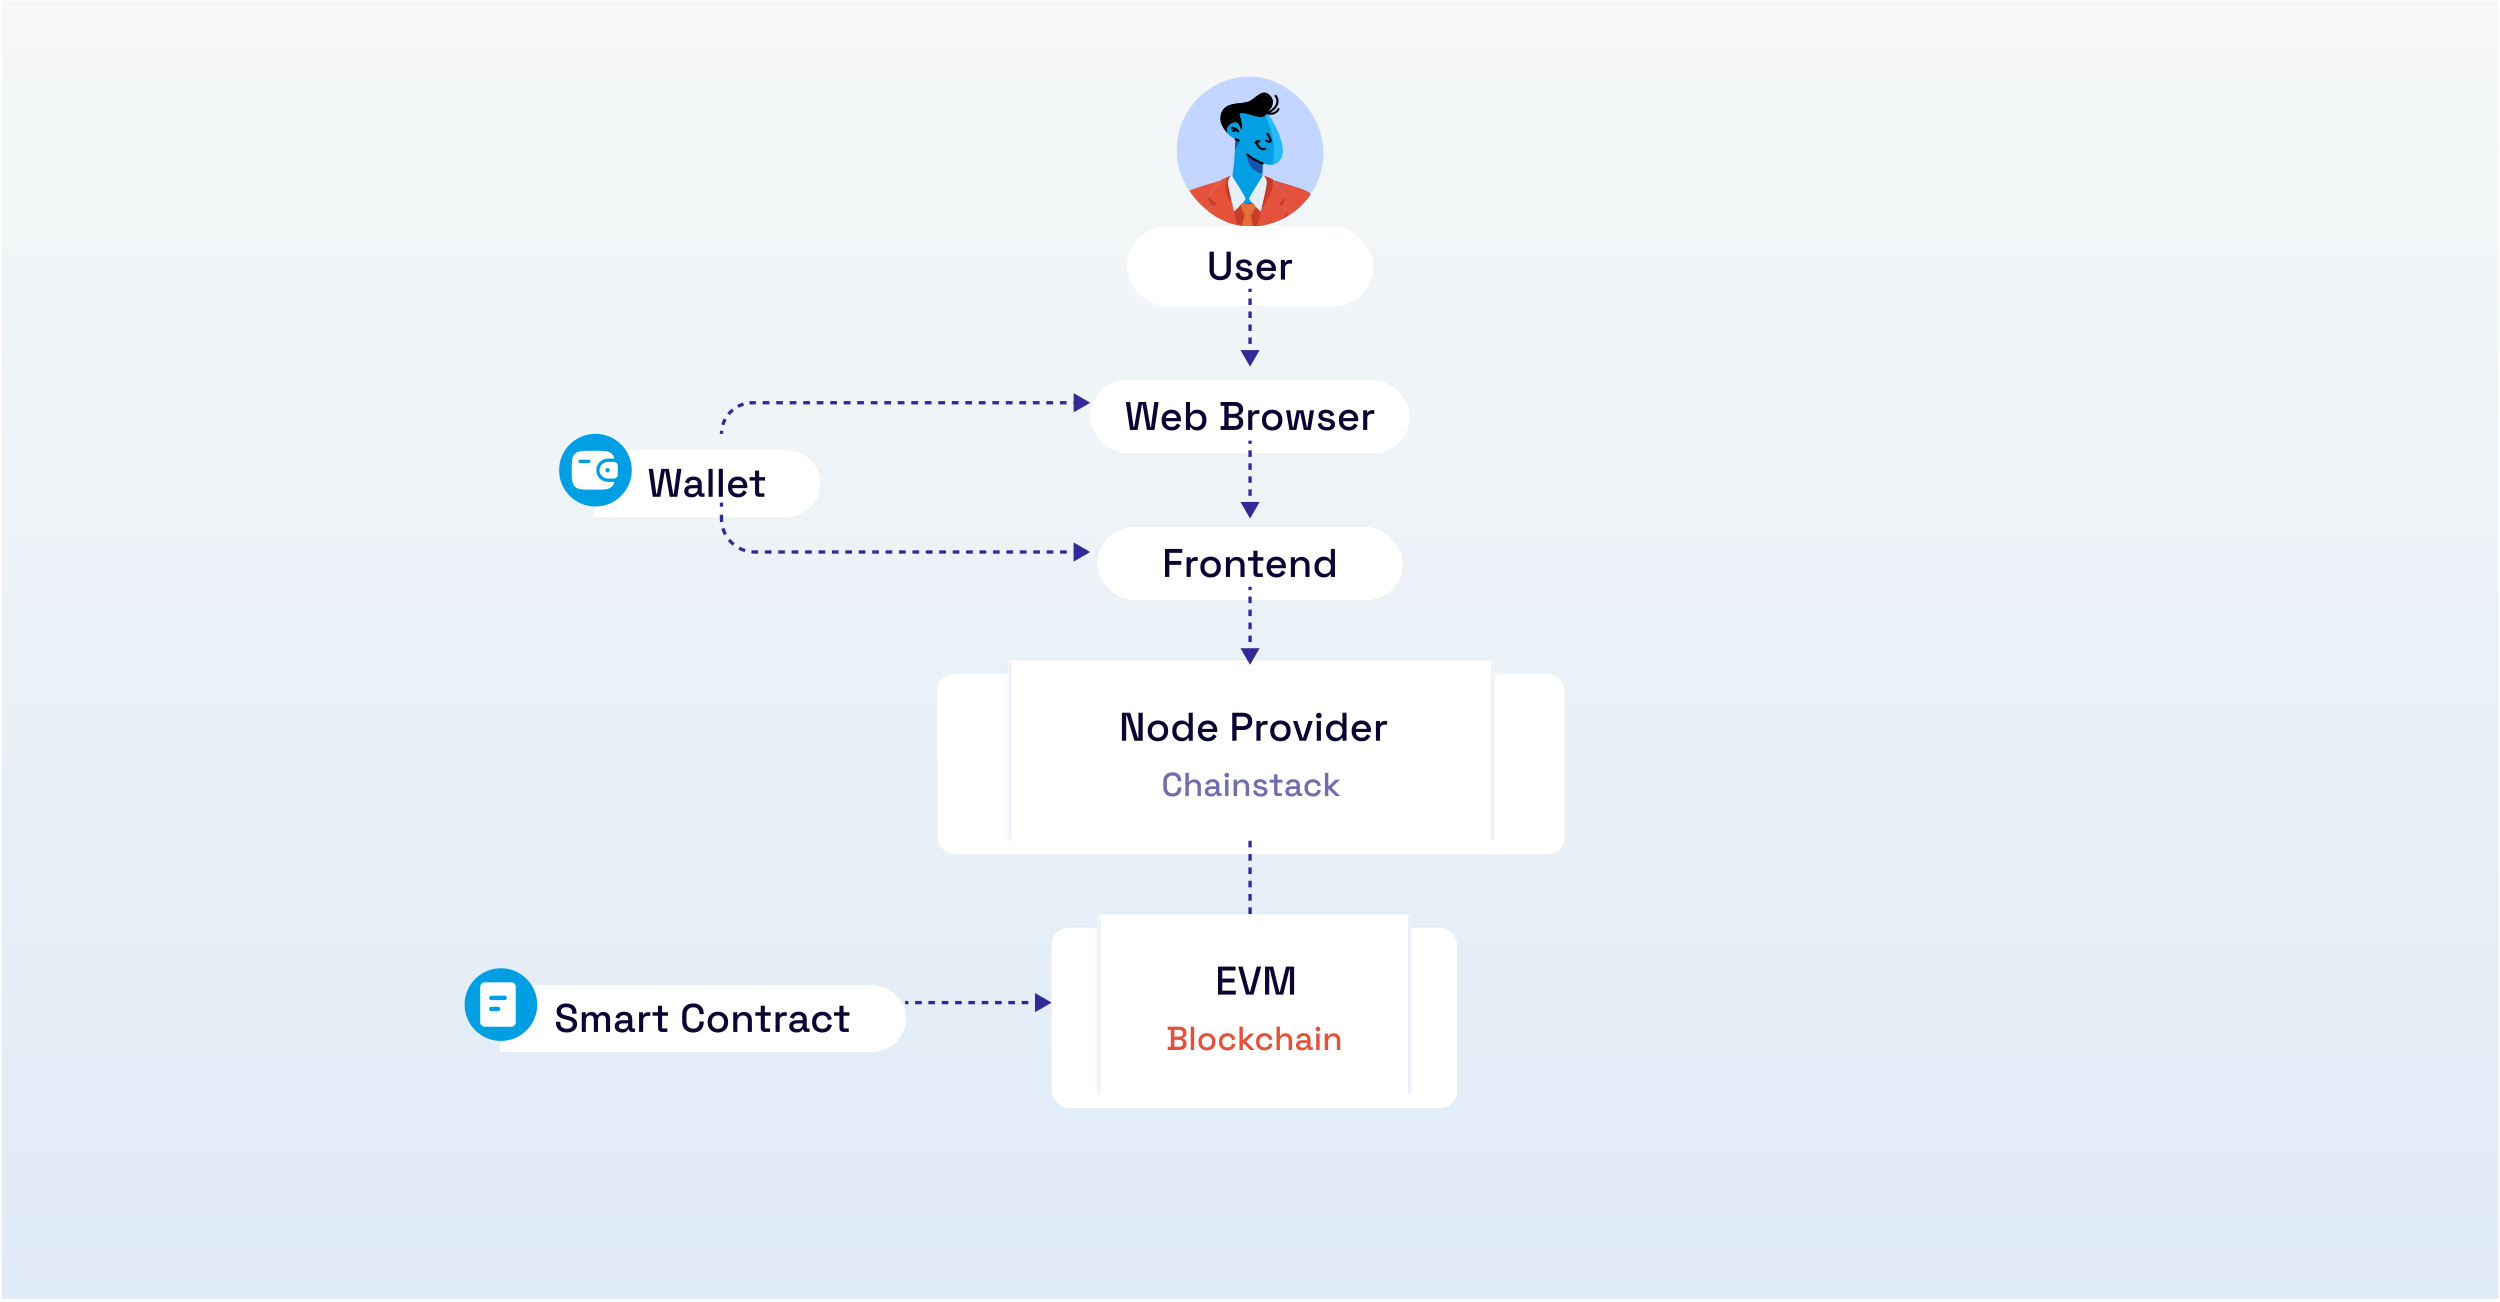 <svg width="751" height="391" viewBox="0 0 751 391" fill="none" xmlns="http://www.w3.org/2000/svg">
<rect width="750" height="390" transform="translate(0.516 0.18)" fill="url(#paint0_linear_5260_4369)"/>
<g clip-path="url(#clip0_5260_4369)">
<rect x="353.516" y="23" width="44" height="45" rx="22" fill="#C2D6FF"/>
<path d="M368.672 39.688C368.787 39.984 368.975 40.256 369.205 40.503C369.751 41.087 370.536 41.529 371.157 41.817C371.156 41.849 371.154 41.89 371.152 41.94C371.134 42.383 371.086 43.51 371.004 44.903C370.852 47.462 370.587 50.915 370.189 52.661C370.202 52.657 370.212 52.654 370.217 52.652H370.217C370.217 52.652 370.219 52.651 370.22 52.651C370.22 52.651 370.22 52.651 370.22 52.651L370.238 53.197C370.238 53.197 374.244 59.375 374.147 59.804C374.117 59.936 373.807 60.346 373.376 60.855C374.91 61.408 376.239 61.079 376.239 61.079C375.71 60.469 375.309 59.955 375.275 59.804C375.178 59.375 379.184 53.197 379.184 53.197L379.202 52.651L379.316 49.091C380.351 49.447 381.429 49.626 382.399 49.414C382.804 49.326 383.19 49.169 383.547 48.929C388.749 45.423 380.653 33.832 380.653 33.832C380.653 33.832 380.645 34.448 380.037 34.844C379.801 34.997 379.474 35.117 379.023 35.154C377.406 35.288 375.091 34.194 373.76 34.06C372.428 33.926 372.362 34.216 372.362 34.216C372.362 34.216 373.301 37.365 373.17 37.968C373.039 38.571 372.777 39.196 372.777 39.196C372.777 39.196 372.318 36.762 371.205 36.739C370.091 36.717 368.038 38.057 368.672 39.688Z" fill="#009FE3"/>
<path d="M369.201 71.441H379.572V61.376H369.201V71.441Z" fill="#C73D29" stroke="black" stroke-width="0.641" stroke-linecap="round" stroke-linejoin="round"/>
<path d="M360.16 69.21C360.95 69.724 364.36 69.183 366.141 68.854C365.428 68.075 364.903 67.448 364.726 67.123C363.927 65.658 362.605 63.01 362.605 63.01L365.332 61.208L362.963 59.123C362.963 59.123 365.676 55.339 366.732 54.227C366.69 54.238 365.658 54.525 364.251 54.939C361.339 55.797 356.822 57.203 356.164 57.853C355.902 58.112 355.657 58.42 355.435 58.737C354.826 59.61 354.402 60.544 354.33 60.667C354.231 60.835 359.079 68.506 360.16 69.21Z" fill="#E5523C"/>
<path d="M362.694 59.168C362.694 59.168 363.773 61.347 364.443 62.096C365.112 62.844 362.508 63.184 362.413 63.595C362.318 64.006 363.715 70.882 365.2 71.894C366.684 72.906 369.618 70.525 369.886 70.108C370.155 69.691 370.148 62.904 369.886 62.606C369.624 62.309 367.237 58.617 367.034 58.587C366.83 58.557 362.694 59.168 362.694 59.168V59.168Z" fill="#C73D29"/>
<path d="M369.204 40.504C368.973 40.257 368.785 39.985 368.67 39.688C368.037 38.058 370.089 36.718 371.203 36.74C372.317 36.763 372.776 39.197 372.776 39.197C372.776 39.197 373.038 38.572 373.168 37.969C373.3 37.366 372.361 34.217 372.361 34.217C372.361 34.217 372.426 33.927 373.758 34.06C375.09 34.194 377.405 35.289 379.021 35.155C380.637 35.021 380.652 33.833 380.652 33.833C380.652 33.833 381.359 33.226 381.862 32.332C382.424 31.335 382.733 29.982 381.522 28.72C380.346 27.493 379.253 27.726 378.181 28.376C377.208 28.965 376.253 29.899 375.269 30.396C375.125 30.469 374.971 30.532 374.807 30.587C372.622 31.321 368.827 30.642 367.235 33.242C367.084 33.489 366.96 33.736 366.862 33.981C365.851 36.505 367.535 38.879 369.204 40.504Z" fill="black"/>
<path d="M384.694 67.123C384.517 67.448 383.992 68.075 383.279 68.854C385.06 69.183 388.47 69.724 389.26 69.21C390.341 68.506 395.188 60.835 395.09 60.667C394.992 60.499 394.239 58.824 393.256 57.853C392.28 56.888 382.818 54.263 382.688 54.227C383.744 55.339 386.457 59.123 386.457 59.123L384.088 61.208L386.815 63.01C386.815 63.01 385.493 65.658 384.694 67.123Z" fill="#4C70F5"/>
<path d="M384.694 67.123C384.517 67.448 383.992 68.075 383.279 68.854C385.06 69.183 388.47 69.724 389.26 69.21C390.339 68.507 395.175 60.857 395.091 60.668C395.091 60.668 395.09 60.668 395.09 60.667C394.992 60.499 394.239 58.824 393.256 57.853C392.677 57.281 389.108 56.123 386.276 55.269C384.335 54.684 382.74 54.241 382.688 54.227C383.744 55.339 386.457 59.123 386.457 59.123L384.088 61.208L386.815 63.01C386.815 63.01 385.493 65.658 384.694 67.123Z" fill="#E5523C"/>
<path d="M362.605 63.013C362.605 63.013 363.927 65.661 364.726 67.126C364.903 67.45 365.428 68.077 366.142 68.857C368.65 71.602 373.477 76.234 373.541 76.169C373.59 76.119 371.997 69.459 370.672 63.628C370.471 62.743 370.275 61.877 370.093 61.056C369.456 58.18 368.976 55.859 368.941 55.209C368.841 53.342 369.977 52.758 370.187 52.666C370.197 52.662 370.205 52.658 370.21 52.656C370.205 52.658 370.197 52.66 370.188 52.663C370.028 52.716 369.297 52.959 368.557 53.245C367.94 53.485 367.317 53.754 367.013 53.97C366.942 54.019 366.847 54.109 366.733 54.229C365.676 55.342 362.963 59.125 362.963 59.125L365.332 61.21L362.605 63.013Z" fill="#E5523C"/>
<path d="M372.656 61.67C372.656 61.67 373.488 64.258 373.929 64.508C374.369 64.759 375.675 64.809 375.806 64.692C375.936 64.575 377.251 62.196 377.251 62.196C376.901 61.826 376.547 61.437 376.238 61.08C376.238 61.08 374.908 61.409 373.374 60.855C373.158 61.11 372.913 61.389 372.656 61.67Z" fill="#E86F3A"/>
<path d="M372.346 70.882C372.37 70.985 374.74 74.802 374.954 74.829C375.169 74.856 376.892 71.665 376.892 71.665L375.807 64.692C375.676 64.808 374.37 64.758 373.93 64.508C373.93 64.508 372.322 70.778 372.346 70.882Z" fill="#E86F3A"/>
<path d="M368.104 56.586C368.252 58.247 368.967 59.85 370.094 61.056C369.456 58.18 368.976 55.859 368.941 55.209C368.841 53.342 369.977 52.758 370.188 52.666C370.197 52.662 370.205 52.658 370.211 52.656C370.205 52.658 370.198 52.66 370.189 52.663C370.029 52.716 369.298 52.959 368.558 53.245C368.163 54.305 368.002 55.456 368.104 56.586Z" fill="#C73D29"/>
<path d="M378.182 28.376C378.201 28.395 378.221 28.412 378.242 28.428C378.455 28.589 378.729 28.632 378.973 28.738C379.529 28.978 379.899 29.526 380.15 30.087C380.401 30.648 380.566 31.251 380.875 31.781C381.047 32.077 381.311 32.372 381.648 32.372C381.724 32.372 381.795 32.358 381.863 32.332C382.425 31.335 382.734 29.982 381.523 28.72C380.347 27.493 379.254 27.726 378.182 28.376Z" fill="black"/>
<path d="M366.863 33.98C366.917 34.042 366.977 34.098 367.046 34.144C367.435 34.408 367.97 34.319 368.377 34.084C368.785 33.849 369.108 33.49 369.474 33.193C370.094 32.689 370.848 32.359 371.632 32.246C372.102 32.178 372.582 32.188 373.053 32.122C373.524 32.057 374.003 31.905 374.348 31.57C374.611 31.314 374.773 30.956 374.808 30.586C372.623 31.321 368.828 30.641 367.236 33.241C367.085 33.489 366.962 33.735 366.863 33.98Z" fill="black"/>
<path d="M382.542 43.431C382.674 44.947 382.663 46.477 382.502 47.992C382.452 48.464 382.388 48.942 382.399 49.414C382.804 49.326 383.19 49.169 383.547 48.929C388.749 45.423 380.653 33.832 380.653 33.832C380.653 33.832 380.645 34.448 380.037 34.844C380.218 35.112 380.396 35.372 380.509 35.622C381.619 38.08 382.307 40.735 382.542 43.431Z" fill="#24BBFC"/>
<path d="M371.002 44.904C371.136 44.769 371.224 44.593 371.309 44.421C371.528 43.976 371.749 43.532 371.968 43.087C372.109 42.801 372.252 42.491 372.018 42.209C371.81 41.958 371.481 41.892 371.15 41.941C371.133 42.384 371.084 43.512 371.002 44.904Z" fill="#1850AB"/>
<path d="M374.577 46.422C374.577 46.422 374.82 51.587 379.219 52.104L379.316 49.091C379.316 49.091 375.58 47.273 374.576 46.422H374.577Z" fill="#1850AB"/>
<path d="M372.033 39.569C371.953 39.225 371.733 38.956 371.407 38.707C371.08 38.458 370.545 38.338 370.129 38.499C369.896 38.59 369.716 38.787 369.778 38.978C369.831 39.144 370.039 39.252 370.239 39.333C370.834 39.574 371.29 39.617 371.966 39.65" fill="#1850AB"/>
<path d="M386.53 59.168C386.53 59.168 385.45 61.347 384.781 62.096C384.111 62.844 386.716 63.184 386.811 63.595C386.906 64.006 385.508 70.882 384.024 71.894C382.54 72.906 379.606 70.525 379.338 70.108C379.069 69.691 379.076 62.904 379.338 62.606C379.599 62.309 381.986 58.617 382.19 58.587C382.394 58.557 386.53 59.168 386.53 59.168V59.168Z" fill="#C73D29"/>
<path d="M375.88 76.167C375.944 76.233 380.771 71.6 383.279 68.855C383.992 68.075 384.518 67.448 384.695 67.124C385.494 65.659 386.815 63.011 386.815 63.011L384.089 61.208L386.458 59.123C386.458 59.123 383.745 55.34 382.688 54.227C382.574 54.107 382.478 54.018 382.408 53.968C382.37 53.941 382.328 53.914 382.281 53.885C381.548 53.445 379.77 52.84 379.311 52.688C379.253 52.668 379.216 52.656 379.205 52.652C379.216 52.657 379.251 52.671 379.303 52.697C379.622 52.861 380.572 53.494 380.48 55.208C380.438 55.983 379.763 59.137 378.943 62.773C378.879 63.055 378.815 63.34 378.749 63.627C377.424 69.457 375.831 76.117 375.88 76.167Z" fill="#E5523C"/>
<path d="M378.943 62.773C378.946 62.783 378.947 62.793 378.95 62.803C379.97 61.413 380.83 59.942 381.519 58.413C381.9 57.564 382.231 56.693 382.358 55.783C382.445 55.16 382.434 54.518 382.281 53.885C381.549 53.445 379.771 52.84 379.311 52.688C379.309 52.691 379.306 52.694 379.304 52.697C379.623 52.861 380.572 53.494 380.481 55.208C380.439 55.983 379.764 59.137 378.943 62.773Z" fill="#C73D29"/>
<path d="M379.316 49.091C376.87 48.25 374.66 46.422 374.66 46.422" stroke="black" stroke-width="0.641" stroke-linecap="round" stroke-linejoin="round"/>
<path d="M371.156 41.816C371.716 42.076 372.143 42.21 372.143 42.21" stroke="black" stroke-width="0.641" stroke-linecap="round" stroke-linejoin="round"/>
<path d="M375.275 59.72C375.309 59.871 375.709 60.385 376.239 60.995C376.548 61.352 376.902 61.741 377.251 62.111C377.834 62.726 378.406 63.285 378.75 63.542C378.888 62.932 379.024 62.331 379.154 61.748C379.877 58.52 380.443 55.83 380.48 55.123C380.587 53.131 379.287 52.599 379.205 52.568C379.205 52.568 379.203 52.567 379.202 52.567C379.202 52.567 379.202 52.566 379.202 52.566L379.199 52.667L379.184 53.112C379.184 53.112 375.178 59.291 375.275 59.72H375.275Z" fill="#E6EFF7"/>
<path d="M368.94 55.123C368.978 55.832 369.546 58.535 370.272 61.775C370.4 62.35 370.534 62.942 370.671 63.542C371.111 63.212 371.926 62.388 372.656 61.585C372.913 61.304 373.158 61.025 373.374 60.77C373.806 60.261 374.116 59.852 374.146 59.72C374.242 59.291 370.237 53.112 370.237 53.112L370.221 52.622L370.219 52.566C370.219 52.566 370.219 52.567 370.218 52.567C370.218 52.567 370.217 52.567 370.216 52.568H370.215C370.21 52.57 370.2 52.574 370.186 52.58C369.976 52.671 368.84 53.256 368.94 55.123Z" fill="#E6EFF7"/>
<path d="M383.186 28.828C383.706 29.351 383.866 30.176 383.702 30.903C383.538 31.63 383.087 32.262 382.545 32.76C382.002 33.257 381.367 33.636 380.736 34.011C381.331 34.185 382.123 34.246 382.697 34.01C383.271 33.773 383.764 33.337 384.075 32.79" stroke="black" stroke-width="0.641" stroke-linecap="round" stroke-linejoin="round"/>
<path d="M371.958 39.52C371.609 38.829 370.843 38.383 370.084 38.429" stroke="black" stroke-width="0.641" stroke-linecap="round" stroke-linejoin="round"/>
<path d="M371.16 38.855C370.897 38.959 370.669 39.152 370.52 39.396" stroke="black" stroke-width="0.641" stroke-linecap="round" stroke-linejoin="round"/>
<path d="M380.067 44.73C379.97 44.722 379.159 45.082 378.248 44.249C377.338 43.416 377.72 42.477 377.72 42.477" stroke="black" stroke-width="0.641" stroke-linecap="round" stroke-linejoin="round"/>
<path d="M378.317 42.424C378.317 42.424 377.691 42.163 377.162 42.847" stroke="black" stroke-width="0.641" stroke-linecap="round" stroke-linejoin="round"/>
<path d="M380.718 40.105C380.718 40.105 382.013 42.127 381.643 42.478C381.273 42.828 380.367 42.213 380.367 42.213" stroke="black" stroke-width="0.641" stroke-linecap="round" stroke-linejoin="round"/>
</g>
<g filter="url(#filter0_d_5260_4369)">
<rect x="338.516" y="64" width="74" height="24" rx="12" fill="white" shape-rendering="crispEdges"/>
<path d="M366.545 80.168C365.881 80.168 365.309 80.048 364.829 79.808C364.357 79.568 363.989 79.224 363.725 78.776C363.469 78.32 363.341 77.768 363.341 77.12V71.6H364.649V77.156C364.649 77.748 364.813 78.204 365.141 78.524C365.469 78.844 365.937 79.004 366.545 79.004C367.153 79.004 367.621 78.844 367.949 78.524C368.277 78.204 368.441 77.748 368.441 77.156V71.6H369.737V77.12C369.737 77.768 369.609 78.32 369.353 78.776C369.097 79.224 368.729 79.568 368.249 79.808C367.769 80.048 367.201 80.168 366.545 80.168ZM373.889 80.168C373.137 80.168 372.513 80 372.017 79.664C371.521 79.328 371.217 78.82 371.105 78.14L372.257 77.864C372.321 78.192 372.429 78.452 372.581 78.644C372.733 78.836 372.921 78.972 373.145 79.052C373.377 79.132 373.625 79.172 373.889 79.172C374.281 79.172 374.581 79.096 374.789 78.944C375.005 78.792 375.113 78.596 375.113 78.356C375.113 78.116 375.013 77.94 374.813 77.828C374.613 77.716 374.317 77.624 373.925 77.552L373.517 77.48C373.117 77.408 372.753 77.304 372.425 77.168C372.097 77.032 371.837 76.844 371.645 76.604C371.453 76.364 371.357 76.056 371.357 75.68C371.357 75.12 371.565 74.688 371.981 74.384C372.397 74.072 372.949 73.916 373.637 73.916C374.301 73.916 374.845 74.068 375.269 74.372C375.701 74.668 375.981 75.072 376.109 75.584L374.957 75.908C374.885 75.548 374.733 75.296 374.501 75.152C374.269 75 373.981 74.924 373.637 74.924C373.301 74.924 373.037 74.988 372.845 75.116C372.653 75.236 372.557 75.408 372.557 75.632C372.557 75.872 372.649 76.048 372.833 76.16C373.025 76.272 373.281 76.356 373.601 76.412L374.021 76.484C374.445 76.556 374.833 76.656 375.185 76.784C375.537 76.912 375.813 77.096 376.013 77.336C376.221 77.576 376.325 77.896 376.325 78.296C376.325 78.888 376.105 79.348 375.665 79.676C375.225 80.004 374.633 80.168 373.889 80.168ZM380.481 80.168C379.881 80.168 379.357 80.044 378.909 79.796C378.461 79.54 378.109 79.184 377.853 78.728C377.605 78.264 377.481 77.728 377.481 77.12V76.976C377.481 76.36 377.605 75.824 377.853 75.368C378.101 74.904 378.445 74.548 378.885 74.3C379.333 74.044 379.849 73.916 380.433 73.916C381.001 73.916 381.497 74.044 381.921 74.3C382.353 74.548 382.689 74.896 382.929 75.344C383.169 75.792 383.289 76.316 383.289 76.916V77.384H378.741C378.757 77.904 378.929 78.32 379.257 78.632C379.593 78.936 380.009 79.088 380.505 79.088C380.969 79.088 381.317 78.984 381.549 78.776C381.789 78.568 381.973 78.328 382.101 78.056L383.121 78.584C383.009 78.808 382.845 79.044 382.629 79.292C382.421 79.54 382.145 79.748 381.801 79.916C381.457 80.084 381.017 80.168 380.481 80.168ZM378.753 76.436H382.029C381.997 75.988 381.837 75.64 381.549 75.392C381.261 75.136 380.885 75.008 380.421 75.008C379.957 75.008 379.577 75.136 379.281 75.392C378.993 75.64 378.817 75.988 378.753 76.436ZM384.777 80V74.084H385.989V74.78H386.181C386.277 74.532 386.429 74.352 386.637 74.24C386.853 74.12 387.117 74.06 387.429 74.06H388.137V75.176H387.381C386.981 75.176 386.653 75.288 386.397 75.512C386.141 75.728 386.013 76.064 386.013 76.52V80H384.777Z" fill="#090634"/>
</g>
<g filter="url(#filter1_d_5260_4369)">
<rect x="281.594" y="198.453" width="188.43" height="54.117" rx="5" fill="white"/>
</g>
<mask id="path-36-inside-1_5260_4369" fill="white">
<path d="M302.811 198.453H448.827V252.57H302.811V198.453Z"/>
</mask>
<path d="M302.811 198.453H448.827V252.57H302.811V198.453Z" fill="white"/>
<path d="M447.827 198.453V252.57H449.827V198.453H447.827ZM303.811 252.57V198.453H301.811V252.57H303.811Z" fill="#E8F0F7" mask="url(#path-36-inside-1_5260_4369)"/>
<path d="M337.023 222.512V214.112H339.519L341.799 221.648H341.991V214.112H343.275V222.512H340.779L338.499 214.964H338.307V222.512H337.023ZM347.835 222.68C347.243 222.68 346.715 222.56 346.251 222.32C345.795 222.072 345.435 221.72 345.171 221.264C344.907 220.808 344.775 220.268 344.775 219.644V219.464C344.775 218.84 344.907 218.304 345.171 217.856C345.435 217.4 345.795 217.048 346.251 216.8C346.715 216.552 347.243 216.428 347.835 216.428C348.427 216.428 348.955 216.552 349.419 216.8C349.883 217.048 350.247 217.4 350.511 217.856C350.775 218.304 350.907 218.84 350.907 219.464V219.644C350.907 220.268 350.775 220.808 350.511 221.264C350.247 221.72 349.883 222.072 349.419 222.32C348.955 222.56 348.427 222.68 347.835 222.68ZM347.835 221.576C348.379 221.576 348.819 221.404 349.155 221.06C349.499 220.708 349.671 220.224 349.671 219.608V219.5C349.671 218.884 349.503 218.404 349.167 218.06C348.831 217.708 348.387 217.532 347.835 217.532C347.299 217.532 346.859 217.708 346.515 218.06C346.179 218.404 346.011 218.884 346.011 219.5V219.608C346.011 220.224 346.179 220.708 346.515 221.06C346.859 221.404 347.299 221.576 347.835 221.576ZM354.894 222.68C354.406 222.68 353.954 222.56 353.538 222.32C353.122 222.08 352.786 221.736 352.53 221.288C352.282 220.832 352.158 220.284 352.158 219.644V219.464C352.158 218.832 352.282 218.288 352.53 217.832C352.778 217.376 353.11 217.028 353.526 216.788C353.942 216.548 354.398 216.428 354.894 216.428C355.278 216.428 355.598 216.476 355.854 216.572C356.118 216.668 356.334 216.792 356.502 216.944C356.67 217.088 356.798 217.24 356.886 217.4H357.078V214.112H358.314V222.512H357.102V221.672H356.91C356.758 221.928 356.526 222.16 356.214 222.368C355.91 222.576 355.47 222.68 354.894 222.68ZM355.242 221.6C355.778 221.6 356.218 221.428 356.562 221.084C356.914 220.74 357.09 220.248 357.09 219.608V219.5C357.09 218.868 356.918 218.38 356.574 218.036C356.23 217.692 355.786 217.52 355.242 217.52C354.714 217.52 354.274 217.692 353.922 218.036C353.578 218.38 353.406 218.868 353.406 219.5V219.608C353.406 220.248 353.578 220.74 353.922 221.084C354.274 221.428 354.714 221.6 355.242 221.6ZM362.846 222.68C362.246 222.68 361.722 222.556 361.274 222.308C360.826 222.052 360.474 221.696 360.218 221.24C359.97 220.776 359.846 220.24 359.846 219.632V219.488C359.846 218.872 359.97 218.336 360.218 217.88C360.466 217.416 360.81 217.06 361.25 216.812C361.698 216.556 362.214 216.428 362.798 216.428C363.366 216.428 363.862 216.556 364.286 216.812C364.718 217.06 365.054 217.408 365.294 217.856C365.534 218.304 365.654 218.828 365.654 219.428V219.896H361.106C361.122 220.416 361.294 220.832 361.622 221.144C361.958 221.448 362.374 221.6 362.87 221.6C363.334 221.6 363.682 221.496 363.914 221.288C364.154 221.08 364.338 220.84 364.466 220.568L365.486 221.096C365.374 221.32 365.21 221.556 364.994 221.804C364.786 222.052 364.51 222.26 364.166 222.428C363.822 222.596 363.382 222.68 362.846 222.68ZM361.118 218.948H364.394C364.362 218.5 364.202 218.152 363.914 217.904C363.626 217.648 363.25 217.52 362.786 217.52C362.322 217.52 361.942 217.648 361.646 217.904C361.358 218.152 361.182 218.5 361.118 218.948ZM370.164 222.512V214.112H373.5C374.012 214.112 374.468 214.216 374.868 214.424C375.276 214.624 375.592 214.912 375.816 215.288C376.048 215.656 376.164 216.1 376.164 216.62V216.776C376.164 217.296 376.044 217.744 375.804 218.12C375.572 218.496 375.256 218.784 374.856 218.984C374.456 219.184 374.004 219.284 373.5 219.284H371.46V222.512H370.164ZM371.46 218.108H373.368C373.824 218.108 374.188 217.988 374.46 217.748C374.732 217.508 374.868 217.18 374.868 216.764V216.644C374.868 216.22 374.732 215.888 374.46 215.648C374.188 215.408 373.824 215.288 373.368 215.288H371.46V218.108ZM377.43 222.512V216.596H378.642V217.292H378.834C378.93 217.044 379.082 216.864 379.29 216.752C379.506 216.632 379.77 216.572 380.082 216.572H380.79V217.688H380.034C379.634 217.688 379.306 217.8 379.05 218.024C378.794 218.24 378.666 218.576 378.666 219.032V222.512H377.43ZM384.632 222.68C384.04 222.68 383.512 222.56 383.048 222.32C382.592 222.072 382.232 221.72 381.968 221.264C381.704 220.808 381.572 220.268 381.572 219.644V219.464C381.572 218.84 381.704 218.304 381.968 217.856C382.232 217.4 382.592 217.048 383.048 216.8C383.512 216.552 384.04 216.428 384.632 216.428C385.224 216.428 385.752 216.552 386.216 216.8C386.68 217.048 387.044 217.4 387.308 217.856C387.572 218.304 387.704 218.84 387.704 219.464V219.644C387.704 220.268 387.572 220.808 387.308 221.264C387.044 221.72 386.68 222.072 386.216 222.32C385.752 222.56 385.224 222.68 384.632 222.68ZM384.632 221.576C385.176 221.576 385.616 221.404 385.952 221.06C386.296 220.708 386.468 220.224 386.468 219.608V219.5C386.468 218.884 386.3 218.404 385.964 218.06C385.628 217.708 385.184 217.532 384.632 217.532C384.096 217.532 383.656 217.708 383.312 218.06C382.976 218.404 382.808 218.884 382.808 219.5V219.608C382.808 220.224 382.976 220.708 383.312 221.06C383.656 221.404 384.096 221.576 384.632 221.576ZM390.4 222.512L388.408 216.596H389.716L391.288 221.6H391.48L393.052 216.596H394.36L392.368 222.512H390.4ZM395.559 222.512V216.596H396.795V222.512H395.559ZM396.183 215.792C395.943 215.792 395.739 215.716 395.571 215.564C395.411 215.404 395.331 215.2 395.331 214.952C395.331 214.704 395.411 214.504 395.571 214.352C395.739 214.192 395.943 214.112 396.183 214.112C396.431 214.112 396.635 214.192 396.795 214.352C396.955 214.504 397.035 214.704 397.035 214.952C397.035 215.2 396.955 215.404 396.795 215.564C396.635 215.716 396.431 215.792 396.183 215.792ZM401.078 222.68C400.59 222.68 400.138 222.56 399.722 222.32C399.306 222.08 398.97 221.736 398.714 221.288C398.466 220.832 398.342 220.284 398.342 219.644V219.464C398.342 218.832 398.466 218.288 398.714 217.832C398.962 217.376 399.294 217.028 399.71 216.788C400.126 216.548 400.582 216.428 401.078 216.428C401.462 216.428 401.782 216.476 402.038 216.572C402.302 216.668 402.518 216.792 402.686 216.944C402.854 217.088 402.982 217.24 403.07 217.4H403.262V214.112H404.498V222.512H403.286V221.672H403.094C402.942 221.928 402.71 222.16 402.398 222.368C402.094 222.576 401.654 222.68 401.078 222.68ZM401.426 221.6C401.962 221.6 402.402 221.428 402.746 221.084C403.098 220.74 403.274 220.248 403.274 219.608V219.5C403.274 218.868 403.102 218.38 402.758 218.036C402.414 217.692 401.97 217.52 401.426 217.52C400.898 217.52 400.458 217.692 400.106 218.036C399.762 218.38 399.59 218.868 399.59 219.5V219.608C399.59 220.248 399.762 220.74 400.106 221.084C400.458 221.428 400.898 221.6 401.426 221.6ZM409.029 222.68C408.429 222.68 407.905 222.556 407.457 222.308C407.009 222.052 406.657 221.696 406.401 221.24C406.153 220.776 406.029 220.24 406.029 219.632V219.488C406.029 218.872 406.153 218.336 406.401 217.88C406.649 217.416 406.993 217.06 407.433 216.812C407.881 216.556 408.397 216.428 408.981 216.428C409.549 216.428 410.045 216.556 410.469 216.812C410.901 217.06 411.237 217.408 411.477 217.856C411.717 218.304 411.837 218.828 411.837 219.428V219.896H407.289C407.305 220.416 407.477 220.832 407.805 221.144C408.141 221.448 408.557 221.6 409.053 221.6C409.517 221.6 409.865 221.496 410.097 221.288C410.337 221.08 410.521 220.84 410.649 220.568L411.669 221.096C411.557 221.32 411.393 221.556 411.177 221.804C410.969 222.052 410.693 222.26 410.349 222.428C410.005 222.596 409.565 222.68 409.029 222.68ZM407.301 218.948H410.577C410.545 218.5 410.385 218.152 410.097 217.904C409.809 217.648 409.433 217.52 408.969 217.52C408.505 217.52 408.125 217.648 407.829 217.904C407.541 218.152 407.365 218.5 407.301 218.948ZM413.325 222.512V216.596H414.537V217.292H414.729C414.825 217.044 414.977 216.864 415.185 216.752C415.401 216.632 415.665 216.572 415.977 216.572H416.685V217.688H415.929C415.529 217.688 415.201 217.8 414.945 218.024C414.689 218.24 414.561 218.576 414.561 219.032V222.512H413.325Z" fill="#090634"/>
<path d="M352.227 239.288C351.374 239.288 350.697 239.048 350.197 238.568C349.697 238.082 349.447 237.382 349.447 236.468V234.828C349.447 233.915 349.697 233.218 350.197 232.738C350.697 232.252 351.374 232.008 352.227 232.008C353.067 232.008 353.714 232.242 354.167 232.708C354.627 233.175 354.857 233.812 354.857 234.618V234.678H353.787V234.588C353.787 234.115 353.657 233.728 353.397 233.428C353.144 233.128 352.754 232.978 352.227 232.978C351.694 232.978 351.277 233.142 350.977 233.468C350.677 233.788 350.527 234.235 350.527 234.808V236.488C350.527 237.055 350.677 237.502 350.977 237.828C351.277 238.155 351.694 238.318 352.227 238.318C352.754 238.318 353.144 238.168 353.397 237.868C353.657 237.562 353.787 237.175 353.787 236.708V236.538H354.857V236.678C354.857 237.485 354.627 238.122 354.167 238.588C353.714 239.055 353.067 239.288 352.227 239.288ZM356.083 239.148V232.148H357.113V234.918H357.273C357.34 234.792 357.433 234.668 357.553 234.548C357.68 234.428 357.843 234.332 358.043 234.258C358.25 234.178 358.51 234.138 358.823 234.138C359.197 234.138 359.527 234.222 359.813 234.388C360.107 234.555 360.337 234.792 360.503 235.098C360.67 235.398 360.753 235.762 360.753 236.188V239.148H359.723V236.268C359.723 235.842 359.617 235.528 359.403 235.328C359.19 235.122 358.897 235.018 358.523 235.018C358.097 235.018 357.753 235.158 357.493 235.438C357.24 235.718 357.113 236.125 357.113 236.658V239.148H356.083ZM363.766 239.288C363.412 239.288 363.096 239.228 362.816 239.108C362.542 238.988 362.322 238.812 362.156 238.578C361.996 238.345 361.916 238.062 361.916 237.728C361.916 237.388 361.996 237.108 362.156 236.888C362.322 236.662 362.546 236.492 362.826 236.378C363.112 236.265 363.436 236.208 363.796 236.208H365.296V235.888C365.296 235.602 365.209 235.372 365.036 235.198C364.862 235.025 364.596 234.938 364.236 234.938C363.882 234.938 363.612 235.022 363.426 235.188C363.239 235.355 363.116 235.572 363.056 235.838L362.096 235.528C362.176 235.262 362.302 235.022 362.476 234.808C362.656 234.588 362.892 234.412 363.186 234.278C363.479 234.145 363.832 234.078 364.246 234.078C364.886 234.078 365.389 234.242 365.756 234.568C366.122 234.895 366.306 235.358 366.306 235.958V237.988C366.306 238.188 366.399 238.288 366.586 238.288H367.006V239.148H366.236C366.002 239.148 365.812 239.088 365.666 238.968C365.519 238.848 365.446 238.685 365.446 238.478V238.448H365.296C365.242 238.548 365.162 238.665 365.056 238.798C364.949 238.932 364.792 239.048 364.586 239.148C364.379 239.242 364.106 239.288 363.766 239.288ZM363.916 238.438C364.329 238.438 364.662 238.322 364.916 238.088C365.169 237.848 365.296 237.522 365.296 237.108V237.008H363.856C363.582 237.008 363.362 237.068 363.196 237.188C363.029 237.302 362.946 237.472 362.946 237.698C362.946 237.925 363.032 238.105 363.206 238.238C363.379 238.372 363.616 238.438 363.916 238.438ZM368.007 239.148V234.218H369.037V239.148H368.007ZM368.527 233.548C368.327 233.548 368.157 233.485 368.017 233.358C367.884 233.225 367.817 233.055 367.817 232.848C367.817 232.642 367.884 232.475 368.017 232.348C368.157 232.215 368.327 232.148 368.527 232.148C368.734 232.148 368.904 232.215 369.037 232.348C369.17 232.475 369.237 232.642 369.237 232.848C369.237 233.055 369.17 233.225 369.037 233.358C368.904 233.485 368.734 233.548 368.527 233.548ZM370.566 239.148V234.218H371.576V234.958H371.736C371.829 234.758 371.996 234.572 372.236 234.398C372.476 234.225 372.832 234.138 373.306 234.138C373.679 234.138 374.009 234.222 374.296 234.388C374.589 234.555 374.819 234.792 374.986 235.098C375.152 235.398 375.236 235.762 375.236 236.188V239.148H374.206V236.268C374.206 235.842 374.099 235.528 373.886 235.328C373.672 235.122 373.379 235.018 373.006 235.018C372.579 235.018 372.236 235.158 371.976 235.438C371.722 235.718 371.596 236.125 371.596 236.658V239.148H370.566ZM378.738 239.288C378.111 239.288 377.591 239.148 377.178 238.868C376.765 238.588 376.511 238.165 376.418 237.598L377.378 237.368C377.431 237.642 377.521 237.858 377.648 238.018C377.775 238.178 377.931 238.292 378.118 238.358C378.311 238.425 378.518 238.458 378.738 238.458C379.065 238.458 379.315 238.395 379.488 238.268C379.668 238.142 379.758 237.978 379.758 237.778C379.758 237.578 379.675 237.432 379.508 237.338C379.341 237.245 379.095 237.168 378.768 237.108L378.428 237.048C378.095 236.988 377.791 236.902 377.518 236.788C377.245 236.675 377.028 236.518 376.868 236.318C376.708 236.118 376.628 235.862 376.628 235.548C376.628 235.082 376.801 234.722 377.148 234.468C377.495 234.208 377.955 234.078 378.528 234.078C379.081 234.078 379.535 234.205 379.888 234.458C380.248 234.705 380.481 235.042 380.588 235.468L379.628 235.738C379.568 235.438 379.441 235.228 379.248 235.108C379.055 234.982 378.815 234.918 378.528 234.918C378.248 234.918 378.028 234.972 377.868 235.078C377.708 235.178 377.628 235.322 377.628 235.508C377.628 235.708 377.705 235.855 377.858 235.948C378.018 236.042 378.231 236.112 378.498 236.158L378.848 236.218C379.201 236.278 379.525 236.362 379.818 236.468C380.111 236.575 380.341 236.728 380.508 236.928C380.681 237.128 380.768 237.395 380.768 237.728C380.768 238.222 380.585 238.605 380.218 238.878C379.851 239.152 379.358 239.288 378.738 239.288ZM383.714 239.148C383.414 239.148 383.174 239.058 382.994 238.878C382.821 238.698 382.734 238.458 382.734 238.158V235.088H381.374V234.218H382.734V232.588H383.764V234.218H385.234V235.088H383.764V237.978C383.764 238.178 383.858 238.278 384.044 238.278H385.074V239.148H383.714ZM387.965 239.288C387.611 239.288 387.295 239.228 387.015 239.108C386.741 238.988 386.521 238.812 386.355 238.578C386.195 238.345 386.115 238.062 386.115 237.728C386.115 237.388 386.195 237.108 386.355 236.888C386.521 236.662 386.745 236.492 387.025 236.378C387.311 236.265 387.635 236.208 387.995 236.208H389.495V235.888C389.495 235.602 389.408 235.372 389.235 235.198C389.061 235.025 388.795 234.938 388.435 234.938C388.081 234.938 387.811 235.022 387.625 235.188C387.438 235.355 387.315 235.572 387.255 235.838L386.295 235.528C386.375 235.262 386.501 235.022 386.675 234.808C386.855 234.588 387.091 234.412 387.385 234.278C387.678 234.145 388.031 234.078 388.445 234.078C389.085 234.078 389.588 234.242 389.955 234.568C390.321 234.895 390.505 235.358 390.505 235.958V237.988C390.505 238.188 390.598 238.288 390.785 238.288H391.205V239.148H390.435C390.201 239.148 390.011 239.088 389.865 238.968C389.718 238.848 389.645 238.685 389.645 238.478V238.448H389.495C389.441 238.548 389.361 238.665 389.255 238.798C389.148 238.932 388.991 239.048 388.785 239.148C388.578 239.242 388.305 239.288 387.965 239.288ZM388.115 238.438C388.528 238.438 388.861 238.322 389.115 238.088C389.368 237.848 389.495 237.522 389.495 237.108V237.008H388.055C387.781 237.008 387.561 237.068 387.395 237.188C387.228 237.302 387.145 237.472 387.145 237.698C387.145 237.925 387.231 238.105 387.405 238.238C387.578 238.372 387.815 238.438 388.115 238.438ZM394.379 239.288C393.906 239.288 393.476 239.188 393.089 238.988C392.709 238.788 392.406 238.498 392.179 238.118C391.959 237.738 391.849 237.282 391.849 236.748V236.618C391.849 236.085 391.959 235.632 392.179 235.258C392.406 234.878 392.709 234.588 393.089 234.388C393.476 234.182 393.906 234.078 394.379 234.078C394.852 234.078 395.256 234.165 395.589 234.338C395.922 234.512 396.189 234.742 396.389 235.028C396.596 235.315 396.729 235.632 396.789 235.978L395.789 236.188C395.756 235.968 395.686 235.768 395.579 235.588C395.472 235.408 395.322 235.265 395.129 235.158C394.936 235.052 394.692 234.998 394.399 234.998C394.112 234.998 393.852 235.065 393.619 235.198C393.392 235.325 393.212 235.512 393.079 235.758C392.946 235.998 392.879 236.292 392.879 236.638V236.728C392.879 237.075 392.946 237.372 393.079 237.618C393.212 237.865 393.392 238.052 393.619 238.178C393.852 238.305 394.112 238.368 394.399 238.368C394.832 238.368 395.162 238.258 395.389 238.038C395.616 237.812 395.759 237.525 395.819 237.178L396.819 237.408C396.739 237.748 396.596 238.062 396.389 238.348C396.189 238.635 395.922 238.865 395.589 239.038C395.256 239.205 394.852 239.288 394.379 239.288ZM398.007 239.148V232.148H399.037V236.138H399.197L401.137 234.218H402.507L400.017 236.608L402.587 239.148H401.227L399.197 237.098H399.037V239.148H398.007Z" fill="#716DB1"/>
<g filter="url(#filter2_d_5260_4369)">
<rect x="315.922" y="274.719" width="121.773" height="54.117" rx="5" fill="white"/>
</g>
<mask id="path-41-inside-2_5260_4369" fill="white">
<path d="M329.629 274.719H423.993V328.836H329.629V274.719Z"/>
</mask>
<path d="M329.629 274.719H423.993V328.836H329.629V274.719Z" fill="white"/>
<path d="M422.993 274.719V328.836H424.993V274.719H422.993ZM330.629 328.836V274.719H328.629V328.836H330.629Z" fill="#E8F0F7" mask="url(#path-41-inside-2_5260_4369)"/>
<path d="M365.886 298.777V290.377H371.178V291.553H367.182V293.965H370.842V295.141H367.182V297.601H371.238V298.777H365.886ZM374.305 298.777L371.965 290.377H373.309L375.349 297.961H375.505L377.533 290.377H378.877L376.549 298.777H374.305ZM380.019 298.777V290.377H382.455L384.291 297.913H384.483L386.319 290.377H388.755V298.777H387.495V291.289H387.303L385.479 298.777H383.295L381.471 291.289H381.279V298.777H380.019Z" fill="#090634"/>
<path d="M350.772 315.414V314.454H351.712V309.374H350.772V308.414H354.322C354.742 308.414 355.108 308.487 355.422 308.634C355.735 308.774 355.978 308.977 356.152 309.244C356.332 309.504 356.422 309.814 356.422 310.174V310.274C356.422 310.594 356.362 310.857 356.242 311.064C356.122 311.271 355.975 311.431 355.802 311.544C355.635 311.657 355.475 311.737 355.322 311.784V311.944C355.475 311.984 355.638 312.064 355.812 312.184C355.992 312.297 356.142 312.457 356.262 312.664C356.388 312.871 356.452 313.141 356.452 313.474V313.574C356.452 313.961 356.362 314.291 356.182 314.564C356.002 314.837 355.752 315.047 355.432 315.194C355.118 315.341 354.755 315.414 354.342 315.414H350.772ZM352.802 314.434H354.212C354.572 314.434 354.855 314.347 355.062 314.174C355.268 314.001 355.372 313.761 355.372 313.454V313.364C355.372 313.057 355.268 312.817 355.062 312.644C354.862 312.471 354.578 312.384 354.212 312.384H352.802V314.434ZM352.802 311.394H354.212C354.552 311.394 354.825 311.311 355.032 311.144C355.238 310.971 355.342 310.737 355.342 310.444V310.344C355.342 310.051 355.238 309.821 355.032 309.654C354.832 309.481 354.558 309.394 354.212 309.394H352.802V311.394ZM357.693 315.414V308.414H358.723V315.414H357.693ZM362.561 315.554C362.068 315.554 361.628 315.454 361.241 315.254C360.861 315.047 360.561 314.754 360.341 314.374C360.121 313.994 360.011 313.544 360.011 313.024V312.874C360.011 312.354 360.121 311.907 360.341 311.534C360.561 311.154 360.861 310.861 361.241 310.654C361.628 310.447 362.068 310.344 362.561 310.344C363.055 310.344 363.495 310.447 363.881 310.654C364.268 310.861 364.571 311.154 364.791 311.534C365.011 311.907 365.121 312.354 365.121 312.874V313.024C365.121 313.544 365.011 313.994 364.791 314.374C364.571 314.754 364.268 315.047 363.881 315.254C363.495 315.454 363.055 315.554 362.561 315.554ZM362.561 314.634C363.015 314.634 363.381 314.491 363.661 314.204C363.948 313.911 364.091 313.507 364.091 312.994V312.904C364.091 312.391 363.951 311.991 363.671 311.704C363.391 311.411 363.021 311.264 362.561 311.264C362.115 311.264 361.748 311.411 361.461 311.704C361.181 311.991 361.041 312.391 361.041 312.904V312.994C361.041 313.507 361.181 313.911 361.461 314.204C361.748 314.491 362.115 314.634 362.561 314.634ZM368.694 315.554C368.22 315.554 367.79 315.454 367.404 315.254C367.024 315.054 366.72 314.764 366.494 314.384C366.274 314.004 366.164 313.547 366.164 313.014V312.884C366.164 312.351 366.274 311.897 366.494 311.524C366.72 311.144 367.024 310.854 367.404 310.654C367.79 310.447 368.22 310.344 368.694 310.344C369.167 310.344 369.57 310.431 369.904 310.604C370.237 310.777 370.504 311.007 370.704 311.294C370.91 311.581 371.044 311.897 371.104 312.244L370.104 312.454C370.07 312.234 370 312.034 369.894 311.854C369.787 311.674 369.637 311.531 369.444 311.424C369.25 311.317 369.007 311.264 368.714 311.264C368.427 311.264 368.167 311.331 367.934 311.464C367.707 311.591 367.527 311.777 367.394 312.024C367.26 312.264 367.194 312.557 367.194 312.904V312.994C367.194 313.341 367.26 313.637 367.394 313.884C367.527 314.131 367.707 314.317 367.934 314.444C368.167 314.571 368.427 314.634 368.714 314.634C369.147 314.634 369.477 314.524 369.704 314.304C369.93 314.077 370.074 313.791 370.134 313.444L371.134 313.674C371.054 314.014 370.91 314.327 370.704 314.614C370.504 314.901 370.237 315.131 369.904 315.304C369.57 315.471 369.167 315.554 368.694 315.554ZM372.322 315.414V308.414H373.352V312.404H373.512L375.452 310.484H376.822L374.332 312.874L376.902 315.414H375.542L373.512 313.364H373.352V315.414H372.322ZM379.836 315.554C379.363 315.554 378.933 315.454 378.546 315.254C378.166 315.054 377.863 314.764 377.636 314.384C377.416 314.004 377.306 313.547 377.306 313.014V312.884C377.306 312.351 377.416 311.897 377.636 311.524C377.863 311.144 378.166 310.854 378.546 310.654C378.933 310.447 379.363 310.344 379.836 310.344C380.309 310.344 380.713 310.431 381.046 310.604C381.379 310.777 381.646 311.007 381.846 311.294C382.053 311.581 382.186 311.897 382.246 312.244L381.246 312.454C381.213 312.234 381.143 312.034 381.036 311.854C380.929 311.674 380.779 311.531 380.586 311.424C380.393 311.317 380.149 311.264 379.856 311.264C379.569 311.264 379.309 311.331 379.076 311.464C378.849 311.591 378.669 311.777 378.536 312.024C378.403 312.264 378.336 312.557 378.336 312.904V312.994C378.336 313.341 378.403 313.637 378.536 313.884C378.669 314.131 378.849 314.317 379.076 314.444C379.309 314.571 379.569 314.634 379.856 314.634C380.289 314.634 380.619 314.524 380.846 314.304C381.073 314.077 381.216 313.791 381.276 313.444L382.276 313.674C382.196 314.014 382.053 314.327 381.846 314.614C381.646 314.901 381.379 315.131 381.046 315.304C380.713 315.471 380.309 315.554 379.836 315.554ZM383.464 315.414V308.414H384.494V311.184H384.654C384.721 311.057 384.814 310.934 384.934 310.814C385.061 310.694 385.224 310.597 385.424 310.524C385.631 310.444 385.891 310.404 386.204 310.404C386.577 310.404 386.907 310.487 387.194 310.654C387.487 310.821 387.717 311.057 387.884 311.364C388.051 311.664 388.134 312.027 388.134 312.454V315.414H387.104V312.534C387.104 312.107 386.997 311.794 386.784 311.594C386.571 311.387 386.277 311.284 385.904 311.284C385.477 311.284 385.134 311.424 384.874 311.704C384.621 311.984 384.494 312.391 384.494 312.924V315.414H383.464ZM391.146 315.554C390.793 315.554 390.476 315.494 390.196 315.374C389.923 315.254 389.703 315.077 389.536 314.844C389.376 314.611 389.296 314.327 389.296 313.994C389.296 313.654 389.376 313.374 389.536 313.154C389.703 312.927 389.926 312.757 390.206 312.644C390.493 312.531 390.816 312.474 391.176 312.474H392.676V312.154C392.676 311.867 392.59 311.637 392.416 311.464C392.243 311.291 391.976 311.204 391.616 311.204C391.263 311.204 390.993 311.287 390.806 311.454C390.62 311.621 390.496 311.837 390.436 312.104L389.476 311.794C389.556 311.527 389.683 311.287 389.856 311.074C390.036 310.854 390.273 310.677 390.566 310.544C390.86 310.411 391.213 310.344 391.626 310.344C392.266 310.344 392.77 310.507 393.136 310.834C393.503 311.161 393.686 311.624 393.686 312.224V314.254C393.686 314.454 393.78 314.554 393.966 314.554H394.386V315.414H393.616C393.383 315.414 393.193 315.354 393.046 315.234C392.9 315.114 392.826 314.951 392.826 314.744V314.714H392.676C392.623 314.814 392.543 314.931 392.436 315.064C392.33 315.197 392.173 315.314 391.966 315.414C391.76 315.507 391.486 315.554 391.146 315.554ZM391.296 314.704C391.71 314.704 392.043 314.587 392.296 314.354C392.55 314.114 392.676 313.787 392.676 313.374V313.274H391.236C390.963 313.274 390.743 313.334 390.576 313.454C390.41 313.567 390.326 313.737 390.326 313.964C390.326 314.191 390.413 314.371 390.586 314.504C390.76 314.637 390.996 314.704 391.296 314.704ZM395.388 315.414V310.484H396.418V315.414H395.388ZM395.908 309.814C395.708 309.814 395.538 309.751 395.398 309.624C395.265 309.491 395.198 309.321 395.198 309.114C395.198 308.907 395.265 308.741 395.398 308.614C395.538 308.481 395.708 308.414 395.908 308.414C396.115 308.414 396.285 308.481 396.418 308.614C396.551 308.741 396.618 308.907 396.618 309.114C396.618 309.321 396.551 309.491 396.418 309.624C396.285 309.751 396.115 309.814 395.908 309.814ZM397.947 315.414V310.484H398.957V311.224H399.117C399.21 311.024 399.377 310.837 399.617 310.664C399.857 310.491 400.213 310.404 400.687 310.404C401.06 310.404 401.39 310.487 401.677 310.654C401.97 310.821 402.2 311.057 402.367 311.364C402.533 311.664 402.617 312.027 402.617 312.454V315.414H401.587V312.534C401.587 312.107 401.48 311.794 401.267 311.594C401.053 311.387 400.76 311.284 400.387 311.284C399.96 311.284 399.617 311.424 399.357 311.704C399.103 311.984 398.977 312.391 398.977 312.924V315.414H397.947Z" fill="#E5523C"/>
<g filter="url(#filter3_d_5260_4369)">
<rect x="327.516" y="110.152" width="96" height="22" rx="11" fill="white" shape-rendering="crispEdges"/>
<path d="M339.443 125.152L338.207 116.752H339.503L340.511 124.276H340.703L341.999 116.752H344.267L345.563 124.276H345.755L346.751 116.752H348.047L346.811 125.152H344.543L343.223 117.52H343.031L341.723 125.152H339.443ZM351.958 125.32C351.358 125.32 350.834 125.196 350.386 124.948C349.938 124.692 349.586 124.336 349.33 123.88C349.082 123.416 348.958 122.88 348.958 122.272V122.128C348.958 121.512 349.082 120.976 349.33 120.52C349.578 120.056 349.922 119.7 350.362 119.452C350.81 119.196 351.326 119.068 351.91 119.068C352.478 119.068 352.974 119.196 353.398 119.452C353.83 119.7 354.166 120.048 354.406 120.496C354.646 120.944 354.766 121.468 354.766 122.068V122.536H350.218C350.234 123.056 350.406 123.472 350.734 123.784C351.07 124.088 351.486 124.24 351.982 124.24C352.446 124.24 352.794 124.136 353.026 123.928C353.266 123.72 353.45 123.48 353.578 123.208L354.598 123.736C354.486 123.96 354.322 124.196 354.106 124.444C353.898 124.692 353.622 124.9 353.278 125.068C352.934 125.236 352.494 125.32 351.958 125.32ZM350.23 121.588H353.506C353.474 121.14 353.314 120.792 353.026 120.544C352.738 120.288 352.362 120.16 351.898 120.16C351.434 120.16 351.054 120.288 350.758 120.544C350.47 120.792 350.294 121.14 350.23 121.588ZM359.674 125.32C359.098 125.32 358.654 125.216 358.342 125.008C358.038 124.8 357.81 124.568 357.658 124.312H357.466V125.152H356.254V116.752H357.49V120.04H357.682C357.778 119.88 357.906 119.728 358.066 119.584C358.226 119.432 358.438 119.308 358.702 119.212C358.966 119.116 359.29 119.068 359.674 119.068C360.17 119.068 360.626 119.188 361.042 119.428C361.458 119.668 361.79 120.016 362.038 120.472C362.286 120.928 362.41 121.472 362.41 122.104V122.284C362.41 122.924 362.282 123.472 362.026 123.928C361.778 124.376 361.446 124.72 361.03 124.96C360.622 125.2 360.17 125.32 359.674 125.32ZM359.314 124.24C359.85 124.24 360.29 124.068 360.634 123.724C360.986 123.38 361.162 122.888 361.162 122.248V122.14C361.162 121.508 360.99 121.02 360.646 120.676C360.302 120.332 359.858 120.16 359.314 120.16C358.786 120.16 358.346 120.332 357.994 120.676C357.65 121.02 357.478 121.508 357.478 122.14V122.248C357.478 122.888 357.65 123.38 357.994 123.724C358.346 124.068 358.786 124.24 359.314 124.24ZM366.652 125.152V124H367.78V117.904H366.652V116.752H370.912C371.416 116.752 371.856 116.84 372.232 117.016C372.608 117.184 372.9 117.428 373.108 117.748C373.324 118.06 373.432 118.432 373.432 118.864V118.984C373.432 119.368 373.36 119.684 373.216 119.932C373.072 120.18 372.896 120.372 372.688 120.508C372.488 120.644 372.296 120.74 372.112 120.796V120.988C372.296 121.036 372.492 121.132 372.7 121.276C372.916 121.412 373.096 121.604 373.24 121.852C373.392 122.1 373.468 122.424 373.468 122.824V122.944C373.468 123.408 373.36 123.804 373.144 124.132C372.928 124.46 372.628 124.712 372.244 124.888C371.868 125.064 371.432 125.152 370.936 125.152H366.652ZM369.088 123.976H370.78C371.212 123.976 371.552 123.872 371.8 123.664C372.048 123.456 372.172 123.168 372.172 122.8V122.692C372.172 122.324 372.048 122.036 371.8 121.828C371.56 121.62 371.22 121.516 370.78 121.516H369.088V123.976ZM369.088 120.328H370.78C371.188 120.328 371.516 120.228 371.764 120.028C372.012 119.82 372.136 119.54 372.136 119.188V119.068C372.136 118.716 372.012 118.44 371.764 118.24C371.524 118.032 371.196 117.928 370.78 117.928H369.088V120.328ZM374.957 125.152V119.236H376.169V119.932H376.361C376.457 119.684 376.609 119.504 376.817 119.392C377.033 119.272 377.297 119.212 377.609 119.212H378.317V120.328H377.561C377.161 120.328 376.833 120.44 376.577 120.664C376.321 120.88 376.193 121.216 376.193 121.672V125.152H374.957ZM382.159 125.32C381.567 125.32 381.039 125.2 380.575 124.96C380.119 124.712 379.759 124.36 379.495 123.904C379.231 123.448 379.099 122.908 379.099 122.284V122.104C379.099 121.48 379.231 120.944 379.495 120.496C379.759 120.04 380.119 119.688 380.575 119.44C381.039 119.192 381.567 119.068 382.159 119.068C382.751 119.068 383.279 119.192 383.743 119.44C384.207 119.688 384.571 120.04 384.835 120.496C385.099 120.944 385.231 121.48 385.231 122.104V122.284C385.231 122.908 385.099 123.448 384.835 123.904C384.571 124.36 384.207 124.712 383.743 124.96C383.279 125.2 382.751 125.32 382.159 125.32ZM382.159 124.216C382.703 124.216 383.143 124.044 383.479 123.7C383.823 123.348 383.995 122.864 383.995 122.248V122.14C383.995 121.524 383.827 121.044 383.491 120.7C383.155 120.348 382.711 120.172 382.159 120.172C381.623 120.172 381.183 120.348 380.839 120.7C380.503 121.044 380.335 121.524 380.335 122.14V122.248C380.335 122.864 380.503 123.348 380.839 123.7C381.183 124.044 381.623 124.216 382.159 124.216ZM387.347 125.152L386.339 119.236H387.575L388.319 124.324H388.511L389.543 119.236H391.547L392.567 124.324H392.759L393.503 119.236H394.739L393.731 125.152H391.655L390.635 120.076H390.443L389.423 125.152H387.347ZM398.604 125.32C397.852 125.32 397.228 125.152 396.732 124.816C396.236 124.48 395.932 123.972 395.82 123.292L396.972 123.016C397.036 123.344 397.144 123.604 397.296 123.796C397.448 123.988 397.636 124.124 397.86 124.204C398.092 124.284 398.34 124.324 398.604 124.324C398.996 124.324 399.296 124.248 399.504 124.096C399.72 123.944 399.828 123.748 399.828 123.508C399.828 123.268 399.728 123.092 399.528 122.98C399.328 122.868 399.032 122.776 398.64 122.704L398.232 122.632C397.832 122.56 397.468 122.456 397.14 122.32C396.812 122.184 396.552 121.996 396.36 121.756C396.168 121.516 396.072 121.208 396.072 120.832C396.072 120.272 396.28 119.84 396.696 119.536C397.112 119.224 397.664 119.068 398.352 119.068C399.016 119.068 399.56 119.22 399.984 119.524C400.416 119.82 400.696 120.224 400.824 120.736L399.672 121.06C399.6 120.7 399.448 120.448 399.216 120.304C398.984 120.152 398.696 120.076 398.352 120.076C398.016 120.076 397.752 120.14 397.56 120.268C397.368 120.388 397.272 120.56 397.272 120.784C397.272 121.024 397.364 121.2 397.548 121.312C397.74 121.424 397.996 121.508 398.316 121.564L398.736 121.636C399.16 121.708 399.548 121.808 399.9 121.936C400.252 122.064 400.528 122.248 400.728 122.488C400.936 122.728 401.04 123.048 401.04 123.448C401.04 124.04 400.82 124.5 400.38 124.828C399.94 125.156 399.348 125.32 398.604 125.32ZM405.196 125.32C404.596 125.32 404.072 125.196 403.624 124.948C403.176 124.692 402.824 124.336 402.568 123.88C402.32 123.416 402.196 122.88 402.196 122.272V122.128C402.196 121.512 402.32 120.976 402.568 120.52C402.816 120.056 403.16 119.7 403.6 119.452C404.048 119.196 404.564 119.068 405.148 119.068C405.716 119.068 406.212 119.196 406.636 119.452C407.068 119.7 407.404 120.048 407.644 120.496C407.884 120.944 408.004 121.468 408.004 122.068V122.536H403.456C403.472 123.056 403.644 123.472 403.972 123.784C404.308 124.088 404.724 124.24 405.22 124.24C405.684 124.24 406.032 124.136 406.264 123.928C406.504 123.72 406.688 123.48 406.816 123.208L407.836 123.736C407.724 123.96 407.56 124.196 407.344 124.444C407.136 124.692 406.86 124.9 406.516 125.068C406.172 125.236 405.732 125.32 405.196 125.32ZM403.468 121.588H406.744C406.712 121.14 406.552 120.792 406.264 120.544C405.976 120.288 405.6 120.16 405.136 120.16C404.672 120.16 404.292 120.288 403.996 120.544C403.708 120.792 403.532 121.14 403.468 121.588ZM409.492 125.152V119.236H410.704V119.932H410.896C410.992 119.684 411.144 119.504 411.352 119.392C411.568 119.272 411.832 119.212 412.144 119.212H412.852V120.328H412.096C411.696 120.328 411.368 120.44 411.112 120.664C410.856 120.88 410.728 121.216 410.728 121.672V125.152H409.492Z" fill="#090634"/>
</g>
<g filter="url(#filter4_d_5260_4369)">
<rect x="329.633" y="154.301" width="91.766" height="22" rx="11" fill="white" shape-rendering="crispEdges"/>
<path d="M349.972 169.301V160.901H355.156V162.077H351.268V164.501H354.844V165.677H351.268V169.301H349.972ZM356.453 169.301V163.385H357.665V164.081H357.857C357.953 163.833 358.105 163.653 358.313 163.541C358.529 163.421 358.793 163.361 359.105 163.361H359.813V164.477H359.057C358.657 164.477 358.329 164.589 358.073 164.813C357.817 165.029 357.689 165.365 357.689 165.821V169.301H356.453ZM363.655 169.469C363.063 169.469 362.535 169.349 362.071 169.109C361.615 168.861 361.255 168.509 360.991 168.053C360.727 167.597 360.595 167.057 360.595 166.433V166.253C360.595 165.629 360.727 165.093 360.991 164.645C361.255 164.189 361.615 163.837 362.071 163.589C362.535 163.341 363.063 163.217 363.655 163.217C364.247 163.217 364.775 163.341 365.239 163.589C365.703 163.837 366.067 164.189 366.331 164.645C366.595 165.093 366.727 165.629 366.727 166.253V166.433C366.727 167.057 366.595 167.597 366.331 168.053C366.067 168.509 365.703 168.861 365.239 169.109C364.775 169.349 364.247 169.469 363.655 169.469ZM363.655 168.365C364.199 168.365 364.639 168.193 364.975 167.849C365.319 167.497 365.491 167.013 365.491 166.397V166.289C365.491 165.673 365.323 165.193 364.987 164.849C364.651 164.497 364.207 164.321 363.655 164.321C363.119 164.321 362.679 164.497 362.335 164.849C361.999 165.193 361.831 165.673 361.831 166.289V166.397C361.831 167.013 361.999 167.497 362.335 167.849C362.679 168.193 363.119 168.365 363.655 168.365ZM368.266 169.301V163.385H369.478V164.273H369.67C369.782 164.033 369.982 163.809 370.27 163.601C370.558 163.393 370.986 163.289 371.554 163.289C372.002 163.289 372.398 163.389 372.742 163.589C373.094 163.789 373.37 164.073 373.57 164.441C373.77 164.801 373.87 165.237 373.87 165.749V169.301H372.634V165.845C372.634 165.333 372.506 164.957 372.25 164.717C371.994 164.469 371.642 164.345 371.194 164.345C370.682 164.345 370.27 164.513 369.958 164.849C369.654 165.185 369.502 165.673 369.502 166.313V169.301H368.266ZM377.704 169.301C377.344 169.301 377.056 169.193 376.84 168.977C376.632 168.761 376.528 168.473 376.528 168.113V164.429H374.896V163.385H376.528V161.429H377.764V163.385H379.528V164.429H377.764V167.897C377.764 168.137 377.876 168.257 378.1 168.257H379.336V169.301H377.704ZM383.481 169.469C382.881 169.469 382.357 169.345 381.909 169.097C381.461 168.841 381.109 168.485 380.853 168.029C380.605 167.565 380.481 167.029 380.481 166.421V166.277C380.481 165.661 380.605 165.125 380.853 164.669C381.101 164.205 381.445 163.849 381.885 163.601C382.333 163.345 382.849 163.217 383.433 163.217C384.001 163.217 384.497 163.345 384.921 163.601C385.353 163.849 385.689 164.197 385.929 164.645C386.169 165.093 386.289 165.617 386.289 166.217V166.685H381.741C381.757 167.205 381.929 167.621 382.257 167.933C382.593 168.237 383.009 168.389 383.505 168.389C383.969 168.389 384.317 168.285 384.549 168.077C384.789 167.869 384.973 167.629 385.101 167.357L386.121 167.885C386.009 168.109 385.845 168.345 385.629 168.593C385.421 168.841 385.145 169.049 384.801 169.217C384.457 169.385 384.017 169.469 383.481 169.469ZM381.753 165.737H385.029C384.997 165.289 384.837 164.941 384.549 164.693C384.261 164.437 383.885 164.309 383.421 164.309C382.957 164.309 382.577 164.437 382.281 164.693C381.993 164.941 381.817 165.289 381.753 165.737ZM387.777 169.301V163.385H388.989V164.273H389.181C389.293 164.033 389.493 163.809 389.781 163.601C390.069 163.393 390.497 163.289 391.065 163.289C391.513 163.289 391.909 163.389 392.253 163.589C392.605 163.789 392.881 164.073 393.081 164.441C393.281 164.801 393.381 165.237 393.381 165.749V169.301H392.145V165.845C392.145 165.333 392.017 164.957 391.761 164.717C391.505 164.469 391.153 164.345 390.705 164.345C390.193 164.345 389.781 164.513 389.469 164.849C389.165 165.185 389.013 165.673 389.013 166.313V169.301H387.777ZM397.608 169.469C397.12 169.469 396.668 169.349 396.252 169.109C395.836 168.869 395.5 168.525 395.244 168.077C394.996 167.621 394.872 167.073 394.872 166.433V166.253C394.872 165.621 394.996 165.077 395.244 164.621C395.492 164.165 395.824 163.817 396.24 163.577C396.656 163.337 397.112 163.217 397.608 163.217C397.992 163.217 398.312 163.265 398.568 163.361C398.832 163.457 399.048 163.581 399.216 163.733C399.384 163.877 399.512 164.029 399.6 164.189H399.792V160.901H401.028V169.301H399.816V168.461H399.624C399.472 168.717 399.24 168.949 398.928 169.157C398.624 169.365 398.184 169.469 397.608 169.469ZM397.956 168.389C398.492 168.389 398.932 168.217 399.276 167.873C399.628 167.529 399.804 167.037 399.804 166.397V166.289C399.804 165.657 399.632 165.169 399.288 164.825C398.944 164.481 398.5 164.309 397.956 164.309C397.428 164.309 396.988 164.481 396.636 164.825C396.292 165.169 396.12 165.657 396.12 166.289V166.397C396.12 167.037 396.292 167.529 396.636 167.873C396.988 168.217 397.428 168.389 397.956 168.389Z" fill="#090634"/>
</g>
<g filter="url(#filter5_d_5260_4369)">
<path d="M178.406 131.242H236.406C241.929 131.242 246.406 135.719 246.406 141.242C246.406 146.765 241.929 151.242 236.406 151.242H178.406V131.242Z" fill="white" shape-rendering="crispEdges"/>
<path d="M196.091 145.242L194.855 136.842H196.151L197.159 144.366H197.351L198.647 136.842H200.915L202.211 144.366H202.403L203.399 136.842H204.695L203.459 145.242H201.191L199.871 137.61H199.679L198.371 145.242H196.091ZM207.754 145.41C207.33 145.41 206.95 145.338 206.614 145.194C206.286 145.05 206.022 144.838 205.822 144.558C205.63 144.278 205.534 143.938 205.534 143.538C205.534 143.13 205.63 142.794 205.822 142.53C206.022 142.258 206.29 142.054 206.626 141.918C206.97 141.782 207.358 141.714 207.79 141.714H209.59V141.33C209.59 140.986 209.486 140.71 209.278 140.502C209.07 140.294 208.75 140.19 208.318 140.19C207.894 140.19 207.57 140.29 207.346 140.49C207.122 140.69 206.974 140.95 206.902 141.27L205.75 140.898C205.846 140.578 205.998 140.29 206.206 140.034C206.422 139.77 206.706 139.558 207.058 139.398C207.41 139.238 207.834 139.158 208.33 139.158C209.098 139.158 209.702 139.354 210.142 139.746C210.582 140.138 210.802 140.694 210.802 141.414V143.85C210.802 144.09 210.914 144.21 211.138 144.21H211.642V145.242H210.718C210.438 145.242 210.21 145.17 210.034 145.026C209.858 144.882 209.77 144.686 209.77 144.438V144.402H209.59C209.526 144.522 209.43 144.662 209.302 144.822C209.174 144.982 208.986 145.122 208.738 145.242C208.49 145.354 208.162 145.41 207.754 145.41ZM207.934 144.39C208.43 144.39 208.83 144.25 209.134 143.97C209.438 143.682 209.59 143.29 209.59 142.794V142.674H207.862C207.534 142.674 207.27 142.746 207.07 142.89C206.87 143.026 206.77 143.23 206.77 143.502C206.77 143.774 206.874 143.99 207.082 144.15C207.29 144.31 207.574 144.39 207.934 144.39ZM212.844 145.242V136.842H214.08V145.242H212.844ZM215.914 145.242V136.842H217.15V145.242H215.914ZM221.696 145.41C221.096 145.41 220.572 145.286 220.124 145.038C219.676 144.782 219.324 144.426 219.068 143.97C218.82 143.506 218.696 142.97 218.696 142.362V142.218C218.696 141.602 218.82 141.066 219.068 140.61C219.316 140.146 219.66 139.79 220.1 139.542C220.548 139.286 221.064 139.158 221.648 139.158C222.216 139.158 222.712 139.286 223.136 139.542C223.568 139.79 223.904 140.138 224.144 140.586C224.384 141.034 224.504 141.558 224.504 142.158V142.626H219.956C219.972 143.146 220.144 143.562 220.472 143.874C220.808 144.178 221.224 144.33 221.72 144.33C222.184 144.33 222.532 144.226 222.764 144.018C223.004 143.81 223.188 143.57 223.316 143.298L224.336 143.826C224.224 144.05 224.06 144.286 223.844 144.534C223.636 144.782 223.36 144.99 223.016 145.158C222.672 145.326 222.232 145.41 221.696 145.41ZM219.968 141.678H223.244C223.212 141.23 223.052 140.882 222.764 140.634C222.476 140.378 222.1 140.25 221.636 140.25C221.172 140.25 220.792 140.378 220.496 140.634C220.208 140.882 220.032 141.23 219.968 141.678ZM227.989 145.242C227.629 145.242 227.341 145.134 227.125 144.918C226.917 144.702 226.813 144.414 226.813 144.054V140.37H225.181V139.326H226.813V137.37H228.049V139.326H229.813V140.37H228.049V143.838C228.049 144.078 228.161 144.198 228.385 144.198H229.621V145.242H227.989Z" fill="#090634"/>
</g>
<circle cx="178.87" cy="141.241" r="10.916" fill="#009FE3"/>
<path fill-rule="evenodd" clip-rule="evenodd" d="M184.473 138.753C184.436 138.75 184.395 138.75 184.353 138.75H182.669C181.291 138.75 180.111 139.835 180.111 141.25C180.111 142.665 181.291 143.75 182.669 143.75H184.353C184.395 143.75 184.436 143.75 184.474 143.747C184.757 143.73 185.025 143.611 185.227 143.411C185.428 143.211 185.551 142.945 185.571 142.662C185.573 142.622 185.573 142.579 185.573 142.539V139.961C185.573 139.921 185.573 139.878 185.571 139.838C185.551 139.555 185.428 139.289 185.227 139.089C185.025 138.889 184.757 138.77 184.474 138.753M182.522 141.917C182.877 141.917 183.164 141.618 183.164 141.25C183.164 140.882 182.877 140.583 182.522 140.583C182.167 140.583 181.879 140.882 181.879 141.25C181.879 141.618 182.167 141.917 182.522 141.917Z" fill="white"/>
<path fill-rule="evenodd" clip-rule="evenodd" d="M184.352 144.751C184.375 144.75 184.398 144.755 184.419 144.765C184.44 144.774 184.459 144.789 184.473 144.807C184.487 144.825 184.497 144.846 184.502 144.868C184.506 144.891 184.506 144.914 184.5 144.937C184.366 145.411 184.154 145.817 183.813 146.157C183.314 146.657 182.681 146.877 181.9 146.983C181.14 147.085 180.17 147.085 178.944 147.085H177.536C176.311 147.085 175.34 147.085 174.581 146.983C173.8 146.877 173.167 146.656 172.668 146.157C172.169 145.658 171.948 145.025 171.842 144.244C171.74 143.484 171.74 142.514 171.74 141.289V141.214C171.74 139.989 171.74 139.018 171.842 138.258C171.948 137.477 172.169 136.844 172.668 136.345C173.167 135.846 173.8 135.625 174.581 135.519C175.341 135.418 176.311 135.418 177.536 135.418H178.944C180.17 135.418 181.14 135.418 181.9 135.52C182.681 135.625 183.314 135.847 183.813 136.345C184.154 136.687 184.366 137.091 184.5 137.566C184.506 137.588 184.506 137.612 184.502 137.634C184.497 137.657 184.487 137.678 184.473 137.696C184.459 137.714 184.44 137.728 184.419 137.738C184.398 137.748 184.375 137.752 184.352 137.751H182.67C180.778 137.751 179.112 139.245 179.112 141.251C179.112 143.258 180.778 144.751 182.67 144.751H184.352ZM174.24 138.085C174.108 138.085 173.98 138.137 173.887 138.231C173.793 138.325 173.74 138.452 173.74 138.585C173.74 138.717 173.793 138.844 173.887 138.938C173.98 139.032 174.108 139.085 174.24 139.085H176.907C177.04 139.085 177.167 139.032 177.26 138.938C177.354 138.844 177.407 138.717 177.407 138.585C177.407 138.452 177.354 138.325 177.26 138.231C177.167 138.137 177.04 138.085 176.907 138.085H174.24Z" fill="white"/>
<g filter="url(#filter6_d_5260_4369)">
<path d="M150.119 292H262.119C267.642 292 272.119 296.477 272.119 302C272.119 307.523 267.642 312 262.119 312H150.119V292Z" fill="white" shape-rendering="crispEdges"/>
<path d="M170.267 306.168C169.635 306.168 169.075 306.056 168.587 305.832C168.099 305.608 167.715 305.28 167.435 304.848C167.163 304.408 167.027 303.876 167.027 303.252V302.952H168.311V303.252C168.311 303.844 168.487 304.288 168.839 304.584C169.199 304.88 169.675 305.028 170.267 305.028C170.867 305.028 171.319 304.904 171.623 304.656C171.927 304.4 172.079 304.072 172.079 303.672C172.079 303.408 172.007 303.192 171.863 303.024C171.719 302.856 171.515 302.724 171.251 302.628C170.987 302.524 170.671 302.428 170.303 302.34L169.859 302.232C169.323 302.104 168.855 301.948 168.455 301.764C168.063 301.572 167.759 301.32 167.543 301.008C167.327 300.696 167.219 300.296 167.219 299.808C167.219 299.312 167.339 298.888 167.579 298.536C167.827 298.184 168.167 297.912 168.599 297.72C169.031 297.528 169.539 297.432 170.123 297.432C170.707 297.432 171.227 297.532 171.683 297.732C172.147 297.932 172.511 298.228 172.775 298.62C173.039 299.012 173.171 299.504 173.171 300.096V300.528H171.887V300.096C171.887 299.736 171.811 299.444 171.659 299.22C171.515 298.996 171.311 298.832 171.047 298.728C170.783 298.624 170.475 298.572 170.123 298.572C169.611 298.572 169.211 298.68 168.923 298.896C168.643 299.104 168.503 299.396 168.503 299.772C168.503 300.028 168.563 300.24 168.683 300.408C168.811 300.568 168.995 300.7 169.235 300.804C169.475 300.908 169.775 301 170.135 301.08L170.579 301.188C171.123 301.308 171.603 301.464 172.019 301.656C172.435 301.84 172.763 302.092 173.003 302.412C173.243 302.732 173.363 303.144 173.363 303.648C173.363 304.152 173.235 304.592 172.979 304.968C172.731 305.344 172.375 305.64 171.911 305.856C171.447 306.064 170.899 306.168 170.267 306.168ZM174.76 306V300.084H175.972V300.78H176.164C176.276 300.572 176.456 300.388 176.704 300.228C176.952 300.068 177.288 299.988 177.712 299.988C178.152 299.988 178.504 300.08 178.768 300.264C179.04 300.44 179.244 300.668 179.38 300.948H179.572C179.708 300.676 179.904 300.448 180.16 300.264C180.424 300.08 180.796 299.988 181.276 299.988C181.66 299.988 182 300.068 182.296 300.228C182.592 300.38 182.828 300.612 183.004 300.924C183.18 301.228 183.268 301.608 183.268 302.064V306H182.032V302.16C182.032 301.8 181.932 301.524 181.732 301.332C181.54 301.132 181.264 301.032 180.904 301.032C180.52 301.032 180.212 301.156 179.98 301.404C179.748 301.652 179.632 302.008 179.632 302.472V306H178.396V302.16C178.396 301.8 178.296 301.524 178.096 301.332C177.904 301.132 177.628 301.032 177.268 301.032C176.884 301.032 176.576 301.156 176.344 301.404C176.112 301.652 175.996 302.008 175.996 302.472V306H174.76ZM186.885 306.168C186.461 306.168 186.081 306.096 185.745 305.952C185.417 305.808 185.153 305.596 184.953 305.316C184.761 305.036 184.665 304.696 184.665 304.296C184.665 303.888 184.761 303.552 184.953 303.288C185.153 303.016 185.421 302.812 185.757 302.676C186.101 302.54 186.489 302.472 186.921 302.472H188.721V302.088C188.721 301.744 188.617 301.468 188.409 301.26C188.201 301.052 187.881 300.948 187.449 300.948C187.025 300.948 186.701 301.048 186.477 301.248C186.253 301.448 186.105 301.708 186.033 302.028L184.881 301.656C184.977 301.336 185.129 301.048 185.337 300.792C185.553 300.528 185.837 300.316 186.189 300.156C186.541 299.996 186.965 299.916 187.461 299.916C188.229 299.916 188.833 300.112 189.273 300.504C189.713 300.896 189.933 301.452 189.933 302.172V304.608C189.933 304.848 190.045 304.968 190.269 304.968H190.773V306H189.849C189.569 306 189.341 305.928 189.165 305.784C188.989 305.64 188.901 305.444 188.901 305.196V305.16H188.721C188.657 305.28 188.561 305.42 188.433 305.58C188.305 305.74 188.117 305.88 187.869 306C187.621 306.112 187.293 306.168 186.885 306.168ZM187.065 305.148C187.561 305.148 187.961 305.008 188.265 304.728C188.569 304.44 188.721 304.048 188.721 303.552V303.432H186.993C186.665 303.432 186.401 303.504 186.201 303.648C186.001 303.784 185.901 303.988 185.901 304.26C185.901 304.532 186.005 304.748 186.213 304.908C186.421 305.068 186.705 305.148 187.065 305.148ZM191.975 306V300.084H193.187V300.78H193.379C193.475 300.532 193.627 300.352 193.835 300.24C194.051 300.12 194.315 300.06 194.627 300.06H195.335V301.176H194.579C194.179 301.176 193.851 301.288 193.595 301.512C193.339 301.728 193.211 302.064 193.211 302.52V306H191.975ZM198.835 306C198.475 306 198.187 305.892 197.971 305.676C197.763 305.46 197.659 305.172 197.659 304.812V301.128H196.027V300.084H197.659V298.128H198.895V300.084H200.659V301.128H198.895V304.596C198.895 304.836 199.007 304.956 199.231 304.956H200.467V306H198.835ZM208.254 306.168C207.23 306.168 206.418 305.88 205.818 305.304C205.218 304.72 204.918 303.88 204.918 302.784V300.816C204.918 299.72 205.218 298.884 205.818 298.308C206.418 297.724 207.23 297.432 208.254 297.432C209.262 297.432 210.038 297.712 210.582 298.272C211.134 298.832 211.41 299.596 211.41 300.564V300.636H210.126V300.528C210.126 299.96 209.97 299.496 209.658 299.136C209.354 298.776 208.886 298.596 208.254 298.596C207.614 298.596 207.114 298.792 206.754 299.184C206.394 299.568 206.214 300.104 206.214 300.792V302.808C206.214 303.488 206.394 304.024 206.754 304.416C207.114 304.808 207.614 305.004 208.254 305.004C208.886 305.004 209.354 304.824 209.658 304.464C209.97 304.096 210.126 303.632 210.126 303.072V302.868H211.41V303.036C211.41 304.004 211.134 304.768 210.582 305.328C210.038 305.888 209.262 306.168 208.254 306.168ZM215.653 306.168C215.061 306.168 214.533 306.048 214.069 305.808C213.613 305.56 213.253 305.208 212.989 304.752C212.725 304.296 212.593 303.756 212.593 303.132V302.952C212.593 302.328 212.725 301.792 212.989 301.344C213.253 300.888 213.613 300.536 214.069 300.288C214.533 300.04 215.061 299.916 215.653 299.916C216.245 299.916 216.773 300.04 217.237 300.288C217.701 300.536 218.065 300.888 218.329 301.344C218.593 301.792 218.725 302.328 218.725 302.952V303.132C218.725 303.756 218.593 304.296 218.329 304.752C218.065 305.208 217.701 305.56 217.237 305.808C216.773 306.048 216.245 306.168 215.653 306.168ZM215.653 305.064C216.197 305.064 216.637 304.892 216.973 304.548C217.317 304.196 217.489 303.712 217.489 303.096V302.988C217.489 302.372 217.321 301.892 216.985 301.548C216.649 301.196 216.205 301.02 215.653 301.02C215.117 301.02 214.677 301.196 214.333 301.548C213.997 301.892 213.829 302.372 213.829 302.988V303.096C213.829 303.712 213.997 304.196 214.333 304.548C214.677 304.892 215.117 305.064 215.653 305.064ZM220.264 306V300.084H221.476V300.972H221.668C221.78 300.732 221.98 300.508 222.268 300.3C222.556 300.092 222.984 299.988 223.552 299.988C224 299.988 224.396 300.088 224.74 300.288C225.092 300.488 225.368 300.772 225.568 301.14C225.768 301.5 225.868 301.936 225.868 302.448V306H224.632V302.544C224.632 302.032 224.504 301.656 224.248 301.416C223.992 301.168 223.64 301.044 223.192 301.044C222.68 301.044 222.268 301.212 221.956 301.548C221.652 301.884 221.5 302.372 221.5 303.012V306H220.264ZM229.702 306C229.342 306 229.054 305.892 228.838 305.676C228.63 305.46 228.526 305.172 228.526 304.812V301.128H226.894V300.084H228.526V298.128H229.762V300.084H231.526V301.128H229.762V304.596C229.762 304.836 229.874 304.956 230.098 304.956H231.334V306H229.702ZM232.978 306V300.084H234.19V300.78H234.382C234.478 300.532 234.63 300.352 234.838 300.24C235.054 300.12 235.318 300.06 235.63 300.06H236.338V301.176H235.582C235.182 301.176 234.854 301.288 234.598 301.512C234.342 301.728 234.214 302.064 234.214 302.52V306H232.978ZM239.291 306.168C238.867 306.168 238.487 306.096 238.151 305.952C237.823 305.808 237.559 305.596 237.359 305.316C237.167 305.036 237.071 304.696 237.071 304.296C237.071 303.888 237.167 303.552 237.359 303.288C237.559 303.016 237.827 302.812 238.163 302.676C238.507 302.54 238.895 302.472 239.327 302.472H241.127V302.088C241.127 301.744 241.023 301.468 240.815 301.26C240.607 301.052 240.287 300.948 239.855 300.948C239.431 300.948 239.107 301.048 238.883 301.248C238.659 301.448 238.511 301.708 238.439 302.028L237.287 301.656C237.383 301.336 237.535 301.048 237.743 300.792C237.959 300.528 238.243 300.316 238.595 300.156C238.947 299.996 239.371 299.916 239.867 299.916C240.635 299.916 241.239 300.112 241.679 300.504C242.119 300.896 242.339 301.452 242.339 302.172V304.608C242.339 304.848 242.451 304.968 242.675 304.968H243.179V306H242.255C241.975 306 241.747 305.928 241.571 305.784C241.395 305.64 241.307 305.444 241.307 305.196V305.16H241.127C241.063 305.28 240.967 305.42 240.839 305.58C240.711 305.74 240.523 305.88 240.275 306C240.027 306.112 239.699 306.168 239.291 306.168ZM239.471 305.148C239.967 305.148 240.367 305.008 240.671 304.728C240.975 304.44 241.127 304.048 241.127 303.552V303.432H239.399C239.071 303.432 238.807 303.504 238.607 303.648C238.407 303.784 238.307 303.988 238.307 304.26C238.307 304.532 238.411 304.748 238.619 304.908C238.827 305.068 239.111 305.148 239.471 305.148ZM246.988 306.168C246.42 306.168 245.904 306.048 245.44 305.808C244.984 305.568 244.62 305.22 244.348 304.764C244.084 304.308 243.952 303.76 243.952 303.12V302.964C243.952 302.324 244.084 301.78 244.348 301.332C244.62 300.876 244.984 300.528 245.44 300.288C245.904 300.04 246.42 299.916 246.988 299.916C247.556 299.916 248.04 300.02 248.44 300.228C248.84 300.436 249.16 300.712 249.4 301.056C249.648 301.4 249.808 301.78 249.88 302.196L248.68 302.448C248.64 302.184 248.556 301.944 248.428 301.728C248.3 301.512 248.12 301.34 247.888 301.212C247.656 301.084 247.364 301.02 247.012 301.02C246.668 301.02 246.356 301.1 246.076 301.26C245.804 301.412 245.588 301.636 245.428 301.932C245.268 302.22 245.188 302.572 245.188 302.988V303.096C245.188 303.512 245.268 303.868 245.428 304.164C245.588 304.46 245.804 304.684 246.076 304.836C246.356 304.988 246.668 305.064 247.012 305.064C247.532 305.064 247.928 304.932 248.2 304.668C248.472 304.396 248.644 304.052 248.716 303.636L249.916 303.912C249.82 304.32 249.648 304.696 249.4 305.04C249.16 305.384 248.84 305.66 248.44 305.868C248.04 306.068 247.556 306.168 246.988 306.168ZM253.339 306C252.979 306 252.691 305.892 252.475 305.676C252.267 305.46 252.163 305.172 252.163 304.812V301.128H250.531V300.084H252.163V298.128H253.399V300.084H255.163V301.128H253.399V304.596C253.399 304.836 253.511 304.956 253.735 304.956H254.971V306H253.339Z" fill="#090634"/>
</g>
<circle cx="150.473" cy="301.78" r="10.916" fill="#009FE3"/>
<g clip-path="url(#clip1_5260_4369)">
<path d="M153.595 295.098C153.949 295.098 154.288 295.238 154.538 295.488C154.788 295.738 154.928 296.077 154.928 296.431V307.098C154.928 307.451 154.788 307.79 154.538 308.04C154.288 308.291 153.949 308.431 153.595 308.431H145.595C145.241 308.431 144.902 308.291 144.652 308.04C144.402 307.79 144.262 307.451 144.262 307.098V296.431C144.262 296.077 144.402 295.738 144.652 295.488C144.902 295.238 145.241 295.098 145.595 295.098H153.595ZM149.595 302.431H147.595C147.418 302.431 147.249 302.501 147.124 302.626C146.999 302.751 146.928 302.921 146.928 303.098C146.928 303.274 146.999 303.444 147.124 303.569C147.249 303.694 147.418 303.764 147.595 303.764H149.595C149.772 303.764 149.941 303.694 150.066 303.569C150.191 303.444 150.262 303.274 150.262 303.098C150.262 302.921 150.191 302.751 150.066 302.626C149.941 302.501 149.772 302.431 149.595 302.431ZM151.595 299.098H147.595C147.425 299.098 147.262 299.163 147.138 299.28C147.015 299.396 146.94 299.556 146.93 299.725C146.92 299.895 146.976 300.062 147.085 300.192C147.194 300.323 147.348 300.406 147.517 300.426L147.595 300.431H151.595C151.765 300.431 151.928 300.366 152.052 300.249C152.176 300.132 152.25 299.973 152.26 299.803C152.27 299.634 152.215 299.467 152.106 299.336C151.996 299.206 151.842 299.122 151.673 299.102L151.595 299.098Z" fill="white"/>
</g>
<path d="M327.515 120.988L322.515 118.102L322.515 123.875L327.515 120.988ZM217.229 130.324C217.229 130.031 217.243 129.742 217.27 129.457L216.275 129.36C216.244 129.677 216.229 129.999 216.229 130.324L217.229 130.324ZM217.607 127.758C217.776 127.2 217.999 126.664 218.27 126.159L217.388 125.686C217.087 126.25 216.838 126.846 216.65 127.468L217.607 127.758ZM219.234 124.719C219.601 124.272 220.012 123.861 220.459 123.493L219.824 122.721C219.327 123.13 218.87 123.586 218.461 124.084L219.234 124.719ZM221.899 122.53C222.405 122.259 222.94 122.036 223.498 121.866L223.208 120.909C222.586 121.098 221.99 121.347 221.427 121.648L221.899 122.53ZM225.197 121.53C225.482 121.502 225.772 121.488 226.064 121.488L226.064 120.488C225.739 120.488 225.418 120.504 225.1 120.535L225.197 121.53ZM226.064 121.488L227.079 121.488L227.079 120.488L226.064 120.488L226.064 121.488ZM229.108 121.488L231.137 121.488L231.137 120.488L229.108 120.488L229.108 121.488ZM233.166 121.488L235.195 121.488L235.195 120.488L233.166 120.488L233.166 121.488ZM237.224 121.488L239.253 121.488L239.253 120.488L237.224 120.488L237.224 121.488ZM241.282 121.488L243.311 121.488L243.311 120.488L241.282 120.488L241.282 121.488ZM245.34 121.488L247.369 121.488L247.369 120.488L245.34 120.488L245.34 121.488ZM249.398 121.488L251.427 121.488L251.427 120.488L249.398 120.488L249.398 121.488ZM253.456 121.488L255.485 121.488L255.485 120.488L253.456 120.488L253.456 121.488ZM257.514 121.488L259.543 121.488L259.543 120.488L257.514 120.488L257.514 121.488ZM261.572 121.488L263.601 121.488L263.601 120.488L261.572 120.488L261.572 121.488ZM265.63 121.488L267.659 121.488L267.659 120.488L265.63 120.488L265.63 121.488ZM269.688 121.488L271.717 121.488L271.717 120.488L269.688 120.488L269.688 121.488ZM273.746 121.488L275.775 121.488L275.775 120.488L273.746 120.488L273.746 121.488ZM277.804 121.488L279.833 121.488L279.833 120.488L277.804 120.488L277.804 121.488ZM281.862 121.488L283.891 121.488L283.891 120.488L281.862 120.488L281.862 121.488ZM285.92 121.488L287.949 121.488L287.949 120.488L285.92 120.488L285.92 121.488ZM289.978 121.488L292.007 121.488L292.007 120.488L289.978 120.488L289.978 121.488ZM294.036 121.488L296.065 121.488L296.065 120.488L294.036 120.488L294.036 121.488ZM298.094 121.488L300.123 121.488L300.123 120.488L298.094 120.488L298.094 121.488ZM302.152 121.488L304.181 121.488L304.181 120.488L302.152 120.488L302.152 121.488ZM306.21 121.488L308.239 121.488L308.239 120.488L306.21 120.488L306.21 121.488ZM310.268 121.488L312.297 121.488L312.297 120.488L310.268 120.488L310.268 121.488ZM314.326 121.488L316.356 121.488L316.356 120.488L314.326 120.488L314.326 121.488ZM318.385 121.488L320.414 121.488L320.414 120.488L318.385 120.488L318.385 121.488ZM322.443 121.488L324.472 121.488L324.472 120.488L322.443 120.488L322.443 121.488Z" fill="#322A97"/>
<path d="M327.513 165.828L322.513 168.715L322.513 162.941L327.513 165.828ZM217.227 150.985L217.227 152.196L216.227 152.196L216.227 150.985L217.227 150.985ZM217.227 154.617L217.227 155.828L216.227 155.828L216.227 154.617L217.227 154.617ZM217.227 155.828C217.227 156.143 217.242 156.454 217.272 156.76L216.276 156.857C216.243 156.518 216.227 156.175 216.227 155.828L217.227 155.828ZM217.633 158.587C217.815 159.188 218.055 159.763 218.346 160.307L217.465 160.779C217.143 160.178 216.877 159.541 216.676 158.877L217.633 158.587ZM219.382 161.855C219.778 162.336 220.219 162.777 220.7 163.172L220.065 163.945C219.534 163.508 219.046 163.021 218.61 162.49L219.382 161.855ZM222.248 164.208C222.792 164.5 223.367 164.74 223.968 164.921L223.678 165.879C223.013 165.677 222.377 165.412 221.776 165.09L222.248 164.208ZM225.794 165.283C226.101 165.313 226.412 165.328 226.727 165.328L226.727 166.328C226.38 166.328 226.036 166.311 225.698 166.278L225.794 165.283ZM226.727 165.328L227.734 165.328L227.734 166.328L226.727 166.328L226.727 165.328ZM229.75 165.328L231.766 165.328L231.766 166.328L229.75 166.328L229.75 165.328ZM233.782 165.328L235.797 165.328L235.797 166.328L233.782 166.328L233.782 165.328ZM237.813 165.328L239.829 165.328L239.829 166.328L237.813 166.328L237.813 165.328ZM241.845 165.328L243.86 165.328L243.86 166.328L241.845 166.328L241.845 165.328ZM245.876 165.328L247.892 165.328L247.892 166.328L245.876 166.328L245.876 165.328ZM249.907 165.328L251.923 165.328L251.923 166.328L249.907 166.328L249.907 165.328ZM253.939 165.328L255.955 165.328L255.955 166.328L253.939 166.328L253.939 165.328ZM257.97 165.328L259.986 165.328L259.986 166.328L257.97 166.328L257.97 165.328ZM262.002 165.328L264.018 165.328L264.018 166.328L262.002 166.328L262.002 165.328ZM266.033 165.328L268.049 165.328L268.049 166.328L266.033 166.328L266.033 165.328ZM270.065 165.328L272.081 165.328L272.081 166.328L270.065 166.328L270.065 165.328ZM274.096 165.328L276.112 165.328L276.112 166.328L274.096 166.328L274.096 165.328ZM278.128 165.328L280.143 165.328L280.143 166.328L278.128 166.328L278.128 165.328ZM282.159 165.328L284.175 165.328L284.175 166.328L282.159 166.328L282.159 165.328ZM286.191 165.328L288.206 165.328L288.206 166.328L286.191 166.328L286.191 165.328ZM290.222 165.328L292.238 165.328L292.238 166.328L290.222 166.328L290.222 165.328ZM294.254 165.328L296.269 165.328L296.269 166.328L294.254 166.328L294.254 165.328ZM298.285 165.328L300.301 165.328L300.301 166.328L298.285 166.328L298.285 165.328ZM302.317 165.328L304.332 165.328L304.332 166.328L302.317 166.328L302.317 165.328ZM306.348 165.328L308.364 165.328L308.364 166.328L306.348 166.328L306.348 165.328ZM310.379 165.328L312.395 165.328L312.395 166.328L310.379 166.328L310.379 165.328ZM314.411 165.328L316.427 165.328L316.427 166.328L314.411 166.328L314.411 165.328ZM318.442 165.328L320.458 165.328L320.458 166.328L318.442 166.328L318.442 165.328ZM322.474 165.328L324.49 165.328L324.49 166.328L322.474 166.328L322.474 165.328Z" fill="#322A97"/>
<path d="M315.912 301.184L310.912 304.07L310.912 298.297L315.912 301.184ZM271.889 300.684L272.889 300.684L272.889 301.684L271.889 301.684L271.889 300.684ZM274.89 300.684L276.891 300.684L276.891 301.684L274.89 301.684L274.89 300.684ZM278.892 300.684L280.893 300.684L280.893 301.684L278.892 301.684L278.892 300.684ZM282.895 300.684L284.896 300.684L284.896 301.684L282.895 301.684L282.895 300.684ZM286.897 300.684L288.898 300.684L288.898 301.684L286.897 301.684L286.897 300.684ZM290.899 300.684L292.9 300.684L292.9 301.684L290.899 301.684L290.899 300.684ZM294.901 300.684L296.902 300.684L296.902 301.684L294.901 301.684L294.901 300.684ZM298.903 300.684L300.904 300.684L300.904 301.684L298.903 301.684L298.903 300.684ZM302.905 300.684L304.906 300.684L304.906 301.684L302.905 301.684L302.905 300.684ZM306.907 300.684L308.908 300.684L308.908 301.684L306.907 301.684L306.907 300.684ZM310.91 300.684L312.911 300.684L312.911 301.684L310.91 301.684L310.91 300.684Z" fill="#322A97"/>
<path d="M375.516 110.152L372.629 105.152L378.402 105.152L375.516 110.152ZM375.016 107.226L375.016 105.275L376.016 105.275L376.016 107.226L375.016 107.226ZM375.016 103.324L375.016 101.372L376.016 101.372L376.016 103.324L375.016 103.324ZM375.016 99.421L375.016 97.47L376.016 97.47L376.016 99.421L375.016 99.421ZM375.016 95.519L375.016 93.568L376.016 93.568L376.016 95.519L375.016 95.519ZM375.016 91.617L375.016 89.666L376.016 89.666L376.016 91.617L375.016 91.617ZM375.016 87.715L375.016 86.739L376.016 86.739L376.016 87.715L375.016 87.715Z" fill="#322A97"/>
<path d="M375.516 155.773L372.629 150.773L378.402 150.773L375.516 155.773ZM375.016 152.847L375.016 150.896L376.016 150.896L376.016 152.847L375.016 152.847ZM375.016 148.945L375.016 146.994L376.016 146.994L376.016 148.945L375.016 148.945ZM375.016 145.043L375.016 143.091L376.016 143.091L376.016 145.043L375.016 145.043ZM375.016 141.14L375.016 139.189L376.016 139.189L376.016 141.14L375.016 141.14ZM375.016 137.238L375.016 135.287L376.016 135.287L376.016 137.238L375.016 137.238ZM375.016 133.336L375.016 132.36L376.016 132.36L376.016 133.336L375.016 133.336Z" fill="#322A97"/>
<path d="M375.516 199.715L372.629 194.715L378.402 194.715L375.516 199.715ZM375.016 196.788L375.016 194.837L376.016 194.837L376.016 196.788L375.016 196.788ZM375.016 192.886L375.016 190.935L376.016 190.935L376.016 192.886L375.016 192.886ZM375.016 188.984L375.016 187.033L376.016 187.033L376.016 188.984L375.016 188.984ZM375.016 185.082L375.016 183.131L376.016 183.131L376.016 185.082L375.016 185.082ZM375.016 181.18L375.016 179.229L376.016 179.229L376.016 181.18L375.016 181.18ZM375.016 177.277L375.016 176.302L376.016 176.302L376.016 177.277L375.016 177.277Z" fill="#322A97"/>
<path d="M375.516 252.569L375.516 274.578" stroke="#322A97" stroke-dasharray="2 2"/>
<defs>
<filter id="filter0_d_5260_4369" x="324.016" y="53.5" width="103" height="53" filterUnits="userSpaceOnUse" color-interpolation-filters="sRGB">
<feFlood flood-opacity="0" result="BackgroundImageFix"/>
<feColorMatrix in="SourceAlpha" type="matrix" values="0 0 0 0 0 0 0 0 0 0 0 0 0 0 0 0 0 0 127 0" result="hardAlpha"/>
<feOffset dy="4"/>
<feGaussianBlur stdDeviation="7.25"/>
<feComposite in2="hardAlpha" operator="out"/>
<feColorMatrix type="matrix" values="0 0 0 0 0 0 0 0 0 0 0 0 0 0 0 0 0 0 0.09 0"/>
<feBlend mode="normal" in2="BackgroundImageFix" result="effect1_dropShadow_5260_4369"/>
<feBlend mode="normal" in="SourceGraphic" in2="effect1_dropShadow_5260_4369" result="shape"/>
</filter>
<filter id="filter1_d_5260_4369" x="267.094" y="187.953" width="217.43" height="83.117" filterUnits="userSpaceOnUse" color-interpolation-filters="sRGB">
<feFlood flood-opacity="0" result="BackgroundImageFix"/>
<feColorMatrix in="SourceAlpha" type="matrix" values="0 0 0 0 0 0 0 0 0 0 0 0 0 0 0 0 0 0 127 0" result="hardAlpha"/>
<feOffset dy="4"/>
<feGaussianBlur stdDeviation="7.25"/>
<feComposite in2="hardAlpha" operator="out"/>
<feColorMatrix type="matrix" values="0 0 0 0 0 0 0 0 0 0 0 0 0 0 0 0 0 0 0.09 0"/>
<feBlend mode="normal" in2="BackgroundImageFix" result="effect1_dropShadow_5260_4369"/>
<feBlend mode="normal" in="SourceGraphic" in2="effect1_dropShadow_5260_4369" result="shape"/>
</filter>
<filter id="filter2_d_5260_4369" x="301.422" y="264.219" width="150.773" height="83.117" filterUnits="userSpaceOnUse" color-interpolation-filters="sRGB">
<feFlood flood-opacity="0" result="BackgroundImageFix"/>
<feColorMatrix in="SourceAlpha" type="matrix" values="0 0 0 0 0 0 0 0 0 0 0 0 0 0 0 0 0 0 127 0" result="hardAlpha"/>
<feOffset dy="4"/>
<feGaussianBlur stdDeviation="7.25"/>
<feComposite in2="hardAlpha" operator="out"/>
<feColorMatrix type="matrix" values="0 0 0 0 0 0 0 0 0 0 0 0 0 0 0 0 0 0 0.09 0"/>
<feBlend mode="normal" in2="BackgroundImageFix" result="effect1_dropShadow_5260_4369"/>
<feBlend mode="normal" in="SourceGraphic" in2="effect1_dropShadow_5260_4369" result="shape"/>
</filter>
<filter id="filter3_d_5260_4369" x="313.016" y="99.652" width="125" height="51" filterUnits="userSpaceOnUse" color-interpolation-filters="sRGB">
<feFlood flood-opacity="0" result="BackgroundImageFix"/>
<feColorMatrix in="SourceAlpha" type="matrix" values="0 0 0 0 0 0 0 0 0 0 0 0 0 0 0 0 0 0 127 0" result="hardAlpha"/>
<feOffset dy="4"/>
<feGaussianBlur stdDeviation="7.25"/>
<feComposite in2="hardAlpha" operator="out"/>
<feColorMatrix type="matrix" values="0 0 0 0 0 0 0 0 0 0 0 0 0 0 0 0 0 0 0.09 0"/>
<feBlend mode="normal" in2="BackgroundImageFix" result="effect1_dropShadow_5260_4369"/>
<feBlend mode="normal" in="SourceGraphic" in2="effect1_dropShadow_5260_4369" result="shape"/>
</filter>
<filter id="filter4_d_5260_4369" x="315.133" y="143.801" width="120.766" height="51" filterUnits="userSpaceOnUse" color-interpolation-filters="sRGB">
<feFlood flood-opacity="0" result="BackgroundImageFix"/>
<feColorMatrix in="SourceAlpha" type="matrix" values="0 0 0 0 0 0 0 0 0 0 0 0 0 0 0 0 0 0 127 0" result="hardAlpha"/>
<feOffset dy="4"/>
<feGaussianBlur stdDeviation="7.25"/>
<feComposite in2="hardAlpha" operator="out"/>
<feColorMatrix type="matrix" values="0 0 0 0 0 0 0 0 0 0 0 0 0 0 0 0 0 0 0.09 0"/>
<feBlend mode="normal" in2="BackgroundImageFix" result="effect1_dropShadow_5260_4369"/>
<feBlend mode="normal" in="SourceGraphic" in2="effect1_dropShadow_5260_4369" result="shape"/>
</filter>
<filter id="filter5_d_5260_4369" x="163.906" y="120.742" width="97" height="49" filterUnits="userSpaceOnUse" color-interpolation-filters="sRGB">
<feFlood flood-opacity="0" result="BackgroundImageFix"/>
<feColorMatrix in="SourceAlpha" type="matrix" values="0 0 0 0 0 0 0 0 0 0 0 0 0 0 0 0 0 0 127 0" result="hardAlpha"/>
<feOffset dy="4"/>
<feGaussianBlur stdDeviation="7.25"/>
<feComposite in2="hardAlpha" operator="out"/>
<feColorMatrix type="matrix" values="0 0 0 0 0 0 0 0 0 0 0 0 0 0 0 0 0 0 0.09 0"/>
<feBlend mode="normal" in2="BackgroundImageFix" result="effect1_dropShadow_5260_4369"/>
<feBlend mode="normal" in="SourceGraphic" in2="effect1_dropShadow_5260_4369" result="shape"/>
</filter>
<filter id="filter6_d_5260_4369" x="135.619" y="281.5" width="151" height="49" filterUnits="userSpaceOnUse" color-interpolation-filters="sRGB">
<feFlood flood-opacity="0" result="BackgroundImageFix"/>
<feColorMatrix in="SourceAlpha" type="matrix" values="0 0 0 0 0 0 0 0 0 0 0 0 0 0 0 0 0 0 127 0" result="hardAlpha"/>
<feOffset dy="4"/>
<feGaussianBlur stdDeviation="7.25"/>
<feComposite in2="hardAlpha" operator="out"/>
<feColorMatrix type="matrix" values="0 0 0 0 0 0 0 0 0 0 0 0 0 0 0 0 0 0 0.09 0"/>
<feBlend mode="normal" in2="BackgroundImageFix" result="effect1_dropShadow_5260_4369"/>
<feBlend mode="normal" in="SourceGraphic" in2="effect1_dropShadow_5260_4369" result="shape"/>
</filter>
<linearGradient id="paint0_linear_5260_4369" x1="375" y1="0" x2="375" y2="390" gradientUnits="userSpaceOnUse">
<stop stop-color="#F6F8F7"/>
<stop offset="1" stop-color="#DFEBF7"/>
</linearGradient>
<clipPath id="clip0_5260_4369">
<rect x="353.516" y="23" width="44" height="45" rx="22" fill="white"/>
</clipPath>
<clipPath id="clip1_5260_4369">
<rect width="16" height="16" fill="white" transform="translate(141.596 293.766)"/>
</clipPath>
</defs>
</svg>
